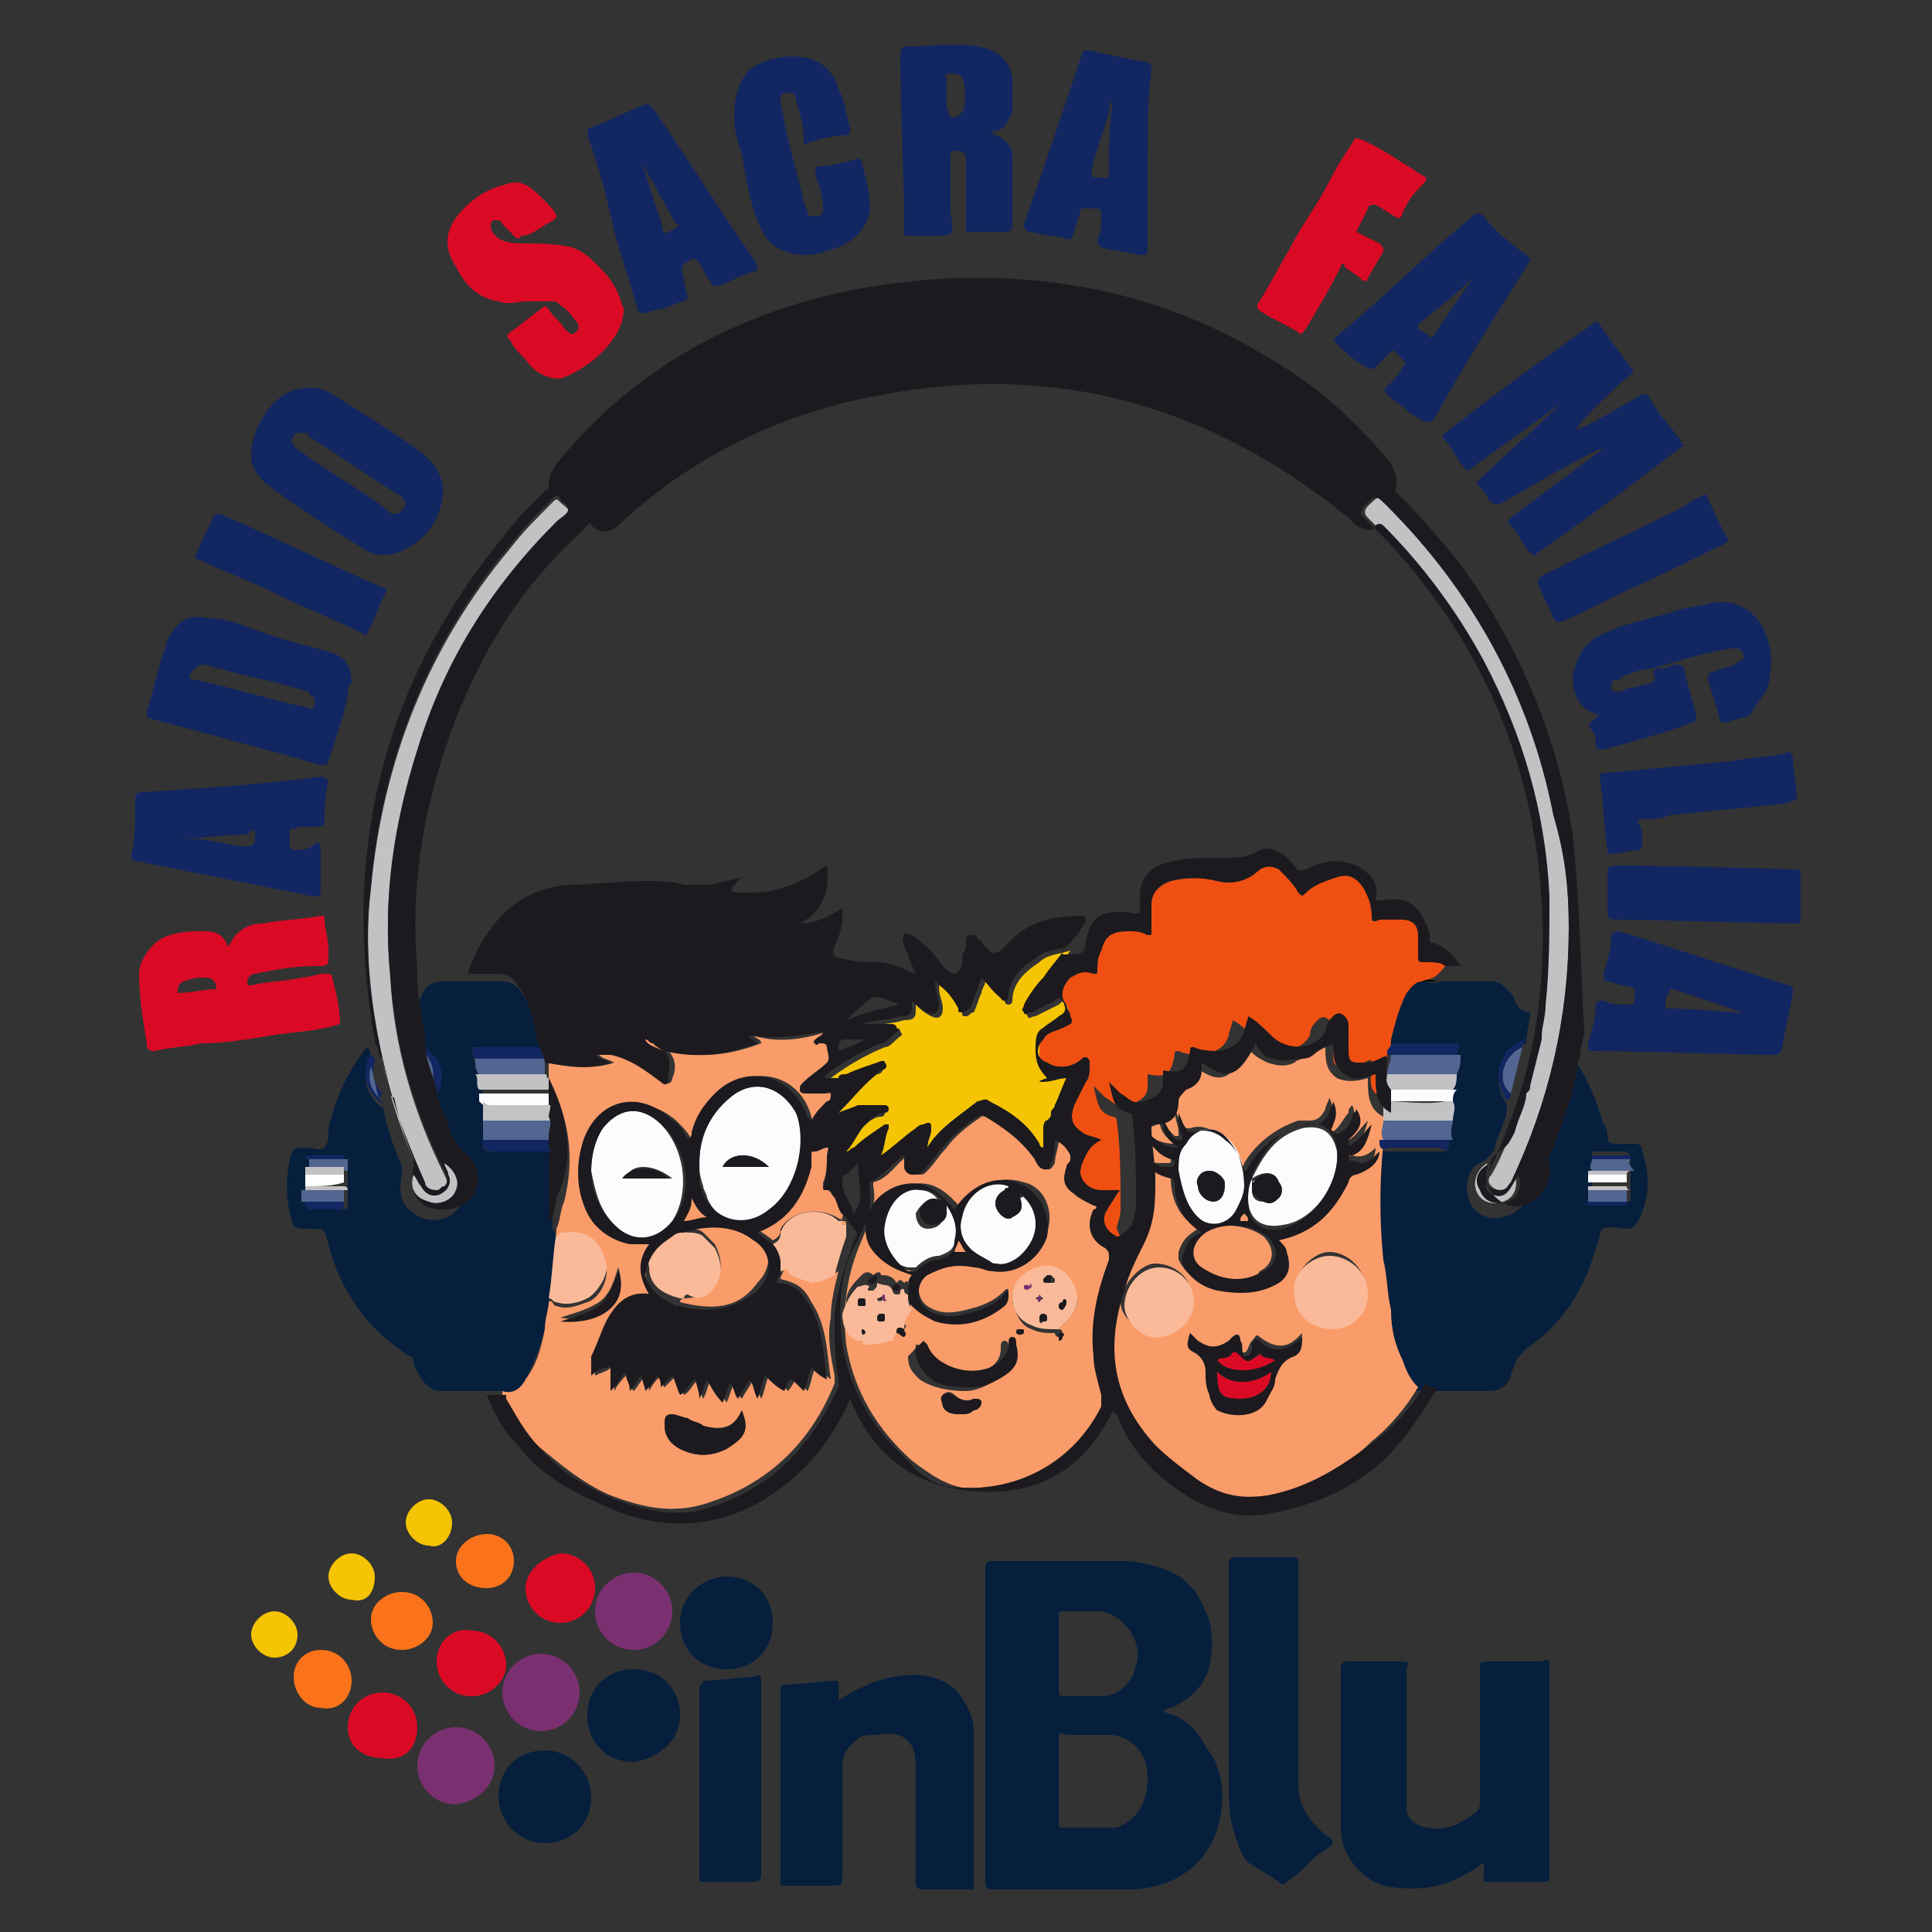 <?xml version="1.0" encoding="utf-8"?>
<!-- Generator: Adobe Illustrator 23.0.0, SVG Export Plug-In . SVG Version: 6.00 Build 0)  -->
<svg version="1.1" id="Ebene_1" xmlns="http://www.w3.org/2000/svg" xmlns:xlink="http://www.w3.org/1999/xlink" x="0px" y="0px"
	 width="50px" height="50px" viewBox="0 0 50 50" style="enable-background:new 0 0 50 50;" xml:space="preserve">
<rect x="0" y="0" width="50" height="50" fill="#333333" stroke="none"/>
<style type="text/css">
	.st0{fill:#122661;}
	.st1{fill:#051F3D;}
	.st2{fill:#7A3070;}
	.st3{fill:#DB0A24;}
	.st4{fill:#FA731A;}
	.st5{fill:#F5C405;}
	.st6{fill:#F04F12;}
	.st7{fill:#FA9C69;}
	.st8{fill:#FCFCFF;}
	.st9{fill:#FFFFFF;}
	.st10{fill:#C2C2C4;}
	.st11{fill:#526691;}
	.st12{fill:#1C1A1F;}
	.st13{fill:#050303;}
	.st14{fill:#FABA99;}
</style>
<g>
	<path class="st0" d="M43.1,26c0-0.1,0-0.2,0.1-0.3c0-0.1,0-0.1,0.1-0.1c0.6,0.2,1.2,0.4,1.8,0.6c0,0,0,0,0,0
		c-0.6,0-1.2-0.1-1.9-0.1C43.1,26.1,43.1,26.1,43.1,26 M41.1,27c0,0.2,0,0.2,0.2,0.2c0.8,0,3.9,0.1,4.6,0.1c0.1,0,0.1,0,0.2-0.1
		c0.1-0.5,0.2-1,0.3-1.5c0-0.1,0-0.2-0.1-0.2c-0.7-0.2-3.7-1.2-4.4-1.4c-0.1,0-0.1,0-0.2,0.1c0,0.3-0.1,0.7-0.2,1
		c0,0.1,0,0.2,0.1,0.2c0.1,0,0.3,0.1,0.4,0.1c0.4,0.1,0.3,0,0.3,0.4c0,0.1-0.1,0.1-0.2,0.1c-0.2,0-0.4,0-0.6-0.1
		c-0.1,0-0.2,0-0.2,0.1C41.3,26.3,41.2,26.7,41.1,27 M6.6,21.6c0,0.3,0,0.3-0.4,0.3c-0.5-0.1-0.9-0.2-1.4-0.2c-0.1,0-0.1,0-0.2,0
		c0,0,0,0,0,0c0.6,0,1.2-0.1,1.8-0.1C6.6,21.4,6.6,21.5,6.6,21.6 M8.3,20.1c-1.5,0.2-3.1,0.3-4.6,0.4c-0.2,0-0.2,0.1-0.2,0.2
		c0,0.5,0,1-0.1,1.4c0,0.1,0,0.2,0.2,0.2c1.5,0.3,3,0.6,4.5,0.9c0.2,0,0.2,0,0.2-0.2c0-0.3,0-0.6,0-1c0-0.1,0-0.2-0.1-0.2
		C8,22,7.8,22,7.6,22c0,0-0.1,0-0.1-0.1c0-0.1,0-0.3,0-0.4c0-0.1,0.2,0,0.2-0.1c0.1,0,0.1,0,0.2,0c0,0,0,0,0,0c0.1,0,0.2,0,0.3,0
		c0.1,0,0.2,0,0.2-0.2c0-0.3,0-0.6,0.1-1C8.5,20.2,8.4,20.1,8.3,20.1 M5.3,17.2c0.1,0,0.2,0.1,0.4,0.1c0.6,0.2,1.3,0.3,1.9,0.5
		c0.1,0,0.3,0.1,0.4,0.1C8,18,8,18,8.1,18c0,0.1,0.1,0.2,0,0.3c0,0.1-0.1,0-0.2,0C7,18.1,6,17.8,5.1,17.6c-0.1,0-0.2,0-0.2-0.1
		C5,17.3,5.1,17.2,5.3,17.2 M4.5,16.3c-0.1,0.1-0.2,0.3-0.2,0.4c-0.2,0.5-0.3,1.1-0.5,1.7c0,0.1,0,0.2,0.1,0.2
		c1.5,0.4,3,0.8,4.4,1.2c0.1,0,0.2,0,0.2-0.1C8.7,19.1,8.9,18.5,9,18c0-0.1,0-0.3,0.1-0.3c0-0.5-0.2-0.7-0.5-0.8
		c-0.6-0.2-1.2-0.3-1.7-0.5C6.3,16.2,5.9,16,5.4,16C5,15.9,4.7,16,4.5,16.3 M9.9,15.2c-1.4-0.6-2.8-1.3-4.2-1.9
		c-0.1,0-0.1,0-0.2,0.1c-0.1,0.3-0.3,0.6-0.4,0.9c-0.1,0.1,0,0.2,0.1,0.2c0.6,0.3,1.2,0.5,1.8,0.8c0.8,0.4,1.6,0.7,2.4,1.1
		c0,0,0.1,0.1,0.1,0c0.2-0.4,0.3-0.7,0.5-1.1C10,15.3,10,15.2,9.9,15.2 M10.4,13.2c-0.1,0.1-0.1,0.1-0.2,0.1c-0.1,0-0.2-0.1-0.3-0.2
		c-0.7-0.5-1.4-0.9-2.1-1.4c-0.1-0.1-0.2-0.1-0.2-0.2c-0.1-0.1-0.1-0.1,0-0.2c0-0.1,0.1-0.1,0.2-0.1c0.1,0,0.2,0,0.2,0.1
		c0.8,0.5,1.5,1,2.3,1.5c0.1,0,0.1,0.1,0.2,0.2C10.5,13,10.5,13.1,10.4,13.2 M11.3,13.4c0.3-0.7,0.2-1.2-0.4-1.7
		c-0.7-0.5-1.5-1-2.3-1.5c-0.3-0.2-0.7-0.2-1-0.1c-0.6,0.2-1.1,1-1.1,1.7c0,0.3,0.2,0.6,0.5,0.8c0.8,0.6,1.6,1.1,2.4,1.6
		c0.3,0.2,0.6,0.2,0.9,0.1C10.8,14.1,11.1,13.8,11.3,13.4 M17.5,5.9c-0.4,0.2-0.3,0.2-0.4-0.2c-0.2-0.5-0.3-1-0.5-1.5l0,0
		c0.3,0.5,0.6,1.1,0.9,1.6C17.6,5.8,17.6,5.8,17.5,5.9 M19.5,6.7c-0.9-1.3-1.7-2.6-2.6-3.9c-0.1-0.1-0.1-0.1-0.2-0.1
		c-0.5,0.2-0.9,0.4-1.4,0.6c-0.1,0-0.1,0.1-0.1,0.2c0.3,0.8,0.5,1.6,0.7,2.5c0.2,0.7,0.4,1.3,0.6,2c0,0,0,0.1,0.1,0.1c0,0,0,0,0.1,0
		C17,8,17.2,8,17.4,7.9c0.2-0.1,0.4-0.1,0.4-0.2c0-0.1-0.1-0.3-0.1-0.5c-0.1-0.3-0.1-0.3,0.2-0.5c0.1,0,0.1,0,0.2,0.1
		c0.1,0.2,0.2,0.4,0.3,0.5c0,0.1,0.1,0.1,0.2,0.1c0.3-0.1,0.6-0.3,1-0.4C19.6,6.9,19.6,6.8,19.5,6.7 M22.5,5.2c0-0.3-0.1-0.6-0.2-1
		c0-0.1-0.1-0.1-0.1-0.1c-0.3,0.1-0.7,0.2-1,0.2c-0.1,0-0.1,0.1-0.1,0.2c0.1,0.3,0.2,0.6,0.2,0.9c0,0.1,0,0.2-0.2,0.2
		c-0.1,0-0.2,0-0.2-0.1c0-0.1-0.1-0.2-0.1-0.3c-0.1-0.5-0.3-1.1-0.4-1.6c-0.1-0.3-0.1-0.6-0.2-0.9c0,0,0-0.1,0-0.1
		c0-0.1,0-0.2,0.2-0.2c0.1,0,0.2,0,0.2,0.2c0.1,0.3,0.2,0.7,0.2,1c0,0.1,0,0.2,0.1,0.1c0.3-0.1,0.7-0.2,1-0.2c0.1,0,0.1-0.1,0.1-0.2
		c-0.1-0.3-0.1-0.6-0.3-1c-0.1-0.4-0.4-0.7-0.8-0.8c-0.5-0.1-1.1,0-1.5,0.3C19.2,2,19,2.4,19,3c0,0.4,0.1,0.7,0.2,1
		c0.1,0.6,0.2,1.2,0.4,1.7c0.2,0.6,0.6,0.9,1.3,0.9c0.2,0,0.5-0.1,0.8-0.2C22.2,6.2,22.6,5.7,22.5,5.2 M24.9,2.9
		C24.8,3,24.7,3.1,24.6,3c-0.1,0,0-0.1-0.1-0.2c0-0.1,0-0.2,0-0.4c0,0,0,0,0,0c0-0.1,0-0.2,0-0.3c0-0.1-0.1-0.2,0.1-0.2
		c0.1,0,0.2,0,0.3,0.1C25,2.2,25,2.8,24.9,2.9 M26.2,5.8c0-0.3,0-0.7,0-1c0-0.3,0-0.5,0-0.8c0-0.2-0.2-0.4-0.4-0.5
		c-0.1,0-0.1-0.1-0.2-0.1c0,0,0.1,0,0.1,0c0.3,0,0.4-0.3,0.5-0.5c0-0.3,0-0.6,0-0.9c-0.1-0.5-0.4-0.7-0.9-0.8c-0.6-0.1-1.2,0-1.8,0
		c-0.1,0-0.2,0-0.2,0.2c0,1.5,0.1,3.1,0.1,4.6c0,0.1,0,0.1,0.1,0.1c0.2,0,0.4,0,0.6,0c0.6,0,0.6,0,0.5-0.6c0-0.5,0-1,0-1.5
		c0,0,0-0.1,0.1-0.1c0.1,0,0.3,0,0.3,0.2c0,0.1,0,0.2,0,0.4c0,0.5,0,1,0,1.5C25,6,25,6,25.1,6c0.3,0,0.6,0,0.9,0
		C26.1,6,26.2,6,26.2,5.8 M28.8,2.6c-0.1,0.6-0.1,1.2-0.1,1.9c0,0.1,0,0.1-0.1,0.1c-0.4,0-0.4,0-0.3-0.4c0.1-0.4,0.3-0.9,0.4-1.3
		C28.7,2.8,28.7,2.7,28.8,2.6 M29.7,4.1c0-0.8,0-1.5,0.1-2.3c0-0.1,0-0.2-0.2-0.2c-0.5-0.1-1-0.2-1.4-0.3c-0.1,0-0.2,0-0.2,0.1
		c-0.5,1.5-1,3-1.5,4.4c0,0.1,0,0.1,0.1,0.2c0.2,0,0.4,0.1,0.6,0.1c0.2,0,0.4,0.1,0.5,0.1c0.1-0.1,0.1-0.3,0.2-0.5
		c0.1-0.4,0-0.3,0.5-0.3c0.1,0,0.1,0.1,0.1,0.2c0,0.2,0,0.4-0.1,0.6c0,0.1,0,0.1,0.1,0.2c0.3,0.1,0.6,0.1,1,0.2c0.2,0,0.2,0,0.2-0.2
		C29.7,5.7,29.7,4.9,29.7,4.1L29.7,4.1z M38.1,7.2c-0.3,0.5-0.7,1-1,1.5c0,0-0.1,0.1-0.1,0c-0.1-0.1-0.2-0.1-0.3-0.2
		c0,0,0-0.1,0-0.1C37.2,8,37.7,7.6,38.1,7.2C38.1,7.2,38.1,7.2,38.1,7.2 M39.5,6.9c0,0,0.1-0.1,0.1-0.2c0,0-0.1-0.1-0.1-0.1
		c-0.4-0.3-0.8-0.6-1.1-1c-0.1-0.1-0.2-0.1-0.3,0c-1.2,1-2.3,2.1-3.5,3.1c-0.1,0.1-0.1,0.1,0,0.2c0.2,0.2,0.4,0.4,0.6,0.5
		c0.3,0.2,0.3,0.2,0.5,0c0,0,0.1-0.1,0.1-0.1c0.3-0.3,0.2-0.3,0.5,0c0.1,0.1,0.1,0.1,0,0.2c-0.1,0.2-0.2,0.3-0.4,0.5
		c-0.1,0.1-0.1,0.1,0,0.2c0.2,0.2,0.4,0.3,0.6,0.5C37,11,37,11,37.2,10.7C37.9,9.4,38.7,8.2,39.5,6.9 M43.5,11.4
		c-0.3-0.4-0.6-0.7-0.8-1.1c-0.1-0.1-0.1-0.1-0.2-0.1c-0.5,0.3-1.7,1-1.7,0.9c0-0.1,0.9-1,1.4-1.4c0.1-0.1,0.1-0.1,0-0.2
		c-0.3-0.4-0.6-0.8-0.8-1.1c-0.1-0.1-0.1-0.1-0.2,0c-1.3,0.9-2.5,1.8-3.8,2.8c-0.1,0.1-0.1,0.1,0,0.2c0.2,0.2,0.3,0.5,0.5,0.7
		c0.1,0.1,0.1,0.1,0.2,0c0.4-0.3,2.4-1.7,2.3-1.7c0,0.1-1.6,1.5-2.1,2c-0.1,0.1-0.1,0.1,0,0.2c0.1,0.1,0.2,0.2,0.2,0.3
		c0.2,0.2,0.2,0.2,0.4,0.1c0.7-0.4,2.4-1.4,2.6-1.4l0,0l0,0c-0.1,0.1-1.9,1.4-2.4,1.8c-0.1,0.1-0.1,0.1,0,0.2
		c0.2,0.2,0.3,0.5,0.5,0.7c0.1,0.1,0.1,0.1,0.2,0c1.3-0.9,2.5-1.8,3.8-2.8C43.5,11.5,43.5,11.5,43.5,11.4 M44.7,13.9
		c-0.2-0.3-0.3-0.6-0.5-1c0,0,0-0.1-0.1-0.1c-0.2,0.1-0.4,0.2-0.5,0.3c-1.2,0.6-2.5,1.2-3.7,1.8c-0.1,0.1-0.1,0.1-0.1,0.2
		c0.1,0.3,0.3,0.6,0.4,0.9c0.1,0.1,0.1,0.1,0.2,0.1c0.7-0.3,1.4-0.7,2.1-1c0.7-0.3,1.4-0.7,2.1-1C44.7,14,44.8,14,44.7,13.9
		 M45.8,17.5c0.1-0.5,0-0.9-0.2-1.3c-0.3-0.5-0.8-0.7-1.3-0.6c-0.3,0.1-0.6,0.1-0.9,0.2c-0.6,0.2-1.3,0.3-1.9,0.6
		c-0.5,0.2-0.7,0.6-0.8,1.1c0,0.5,0.2,0.9,0.7,1c-0.1,0-0.1,0.1-0.1,0.1c-0.2,0.1-0.2,0.2-0.1,0.3c0.1,0.1,0.1,0.3,0.1,0.4
		c0,0.1,0.1,0.1,0.2,0.1c0.7-0.2,1.5-0.4,2.3-0.7c0.1,0,0.1-0.1,0.1-0.2c-0.1-0.4-0.2-0.7-0.3-1.1c0-0.2-0.1-0.2-0.3-0.2
		c-0.1,0.1-0.3,0.1-0.4,0.1c-0.1,0-0.1,0.1-0.1,0.2c0.1,0.1,0,0.1-0.1,0.2c-0.2,0-0.3,0.1-0.5,0.1c-0.1,0-0.2,0.1-0.3,0.1
		c-0.1,0-0.2,0-0.2-0.1c0-0.1,0-0.2,0.1-0.2c0.1,0,0.1,0,0.2-0.1c0.3-0.1,0.5-0.2,0.8-0.2c0.6-0.2,1.3-0.4,1.9-0.5
		c0.1,0,0.3-0.1,0.4,0.1c0.1,0.2-0.1,0.2-0.2,0.3c-0.2,0.1-0.4,0.1-0.6,0.2c-0.1,0-0.1,0.1-0.1,0.2c0.1,0.3,0.2,0.6,0.3,1
		c0,0.1,0.1,0.1,0.2,0.1c0.2-0.1,0.4-0.1,0.6-0.2C45.5,18.1,45.8,17.9,45.8,17.5 M46.5,20.6c0-0.3-0.1-0.7-0.1-1
		c0-0.1-0.1-0.2-0.2-0.1c-0.5,0.1-0.9,0.1-1.4,0.2c-1.1,0.1-2.1,0.2-3.2,0.3c-0.1,0-0.2,0-0.2,0.1c0.1,0.6,0.1,1.3,0.2,1.9
		c0,0.1,0,0.1,0.1,0.1c0.2,0,0.5-0.1,0.7-0.1c0.1,0,0.1-0.1,0.1-0.2c0-0.2,0-0.4-0.1-0.5c0-0.1,0-0.1,0.1-0.1c0.2,0,0.5,0,0.7-0.1
		c1-0.1,2-0.2,3-0.3C46.5,20.7,46.5,20.7,46.5,20.6 M46.6,22.6c0-0.1,0-0.1-0.1-0.1c-0.1,0-3.2-0.1-4.7-0.1c-0.1,0-0.2,0-0.2,0.2
		c0,0.3,0,0.6,0,1c0,0.1,0,0.2,0.2,0.2c0.8,0,3.9,0.1,4.7,0.1c0.1,0,0.1,0,0.1-0.1C46.6,23.3,46.6,23,46.6,22.6"/>
	<path class="st1" d="M18.1,43.7c0,1.6,0,3.3,0,4.9c0,0.1,0,0.1,0.1,0.1c0.4,0,0.8,0,1.3,0c0.2,0,0.2-0.1,0.2-0.2c0-0.8,0-1.6,0-2.5
		c0-0.8,0-1.7,0-2.5c0-0.1,0-0.2-0.2-0.1c-0.4,0-0.9,0.1-1.3,0.1C18.2,43.6,18.1,43.6,18.1,43.7 M9,30.8c0,0.1,0,0.2,0,0.3
		c0,0.1,0,0.2-0.1,0.2c-0.3,0-0.5,0-0.8,0c-0.1,0-0.2,0-0.1-0.1c0-0.1,0-0.2,0-0.3c0,0,0-0.1,0-0.1c0-0.1,0-0.2,0-0.3
		c0,0,0-0.1,0-0.1c0-0.1,0-0.2,0-0.3c0-0.1,0-0.1,0.1-0.1c0.3,0,0.6,0,0.8,0c0.1,0,0.1,0,0.1,0.1c0,0.1,0,0.2,0,0.3
		c0,0.1,0,0.1,0,0.2c0,0.1,0,0.2,0,0.2C9,30.7,9,30.8,9,30.8 M14.3,31.8c0-0.6,0-1.2,0-1.8c0-0.1,0-0.1,0-0.2c-0.5,0-1,0-1.5,0
		c-0.3,0-0.3,0-0.3-0.3c0-0.2,0-0.3,0-0.5c0-0.2,0-0.3,0-0.5c0-0.1,0-0.1,0-0.2c-0.1-0.1,0-0.3-0.1-0.4c0-0.1-0.1-0.3-0.1-0.4
		c-0.1-0.1,0-0.2-0.1-0.3c0-0.1,0-0.1,0.1-0.1c0.5,0,1.1,0,1.6,0c0,0,0.1,0,0.1,0c-0.1-0.5-0.2-1-0.5-1.4c-0.1-0.2-0.3-0.3-0.5-0.3
		c-0.3,0-0.5,0-0.8,0c-0.2,0-0.5,0-0.7,0c-0.3,0-0.5,0.1-0.6,0.4c-0.1,0.2-0.2,0.3-0.4,0.4c0,0.3,0.1,0.5,0.1,0.8
		c0.3,0.1,0.6,0.3,0.7,0.6c0.1,0.4,0,0.7-0.3,0.9c0.1,0.4,0.3,0.7,0.4,1.1c0.1,0.2,0.2,0.3,0.3,0.4c0.4,0.3,0.5,0.7,0.2,1.2
		c-0.2,0.4-0.8,0.5-1.2,0.2c-0.3-0.2-0.4-0.5-0.3-1c0-0.1,0-0.2,0-0.2c-0.2-0.5-0.4-1-0.5-1.6c0,0.1-0.1,0-0.1,0
		c-0.3-0.3-0.4-0.6-0.3-1c0-0.1,0-0.1,0.1-0.2c0-0.1,0-0.2-0.1-0.3c-0.5,0.6-0.8,1.3-1,2.1c0,0.2,0,0.4-0.1,0.5
		c-0.1,0.1-0.3,0-0.5,0c-0.3,0-0.3,0-0.4,0.3c-0.1,0.5-0.1,0.9,0,1.4c0.1,0.4,0.1,0.4,0.5,0.4c0.4,0,0.4,0,0.5,0.4
		c0.3,1.2,1,2.2,2.1,2.9c0.1,0,0.1,0.1,0.1,0.2c0.1,0.2,0.2,0.4,0.3,0.5c0.1,0.1,0.2,0.2,0.4,0.2c0.4,0,0.7,0,1.1,0
		c0.2,0,0.3,0,0.5,0c0.3,0.1,0.5-0.1,0.6-0.3c0.2-0.4,0.4-0.9,0.5-1.3c0-0.2,0.1-0.4,0.1-0.7c0.1-0.6,0.1-1.1,0.2-1.7L14.3,31.8
		C14.3,31.8,14.3,31.8,14.3,31.8 M14.3,31.8C14.3,31.8,14.3,31.8,14.3,31.8C14.3,31.8,14.3,31.8,14.3,31.8L14.3,31.8z M15.3,46.5
		c0-0.6-0.5-1.2-1.2-1.2c-0.7,0-1.2,0.5-1.2,1.2c0,0.6,0.5,1.2,1.2,1.2C14.8,47.7,15.3,47.2,15.3,46.5 M17.6,44.4
		c0-0.7-0.5-1.2-1.2-1.2c-0.7,0-1.2,0.5-1.2,1.2c0,0.7,0.5,1.2,1.2,1.2C17.1,45.5,17.6,45,17.6,44.4 M20,42c0-0.7-0.5-1.2-1.2-1.2
		c-0.6,0-1.2,0.5-1.2,1.2c0,0.7,0.5,1.2,1.2,1.2C19.5,43.2,20,42.7,20,42 M25.2,48.6c0-1.3,0-2.6,0-3.8c0-0.4-0.2-0.7-0.4-1
		c-0.5-0.5-1.1-0.5-1.7-0.4c-0.5,0.1-0.9,0.3-1.4,0.6c0-0.2,0-0.3,0-0.4c0-0.1,0-0.1-0.1-0.1c-0.4,0-0.9,0.1-1.3,0.1
		c-0.1,0-0.1,0-0.1,0.2c0,1.6,0,3.3,0,4.9c0,0.1,0,0.1,0.1,0.1c0.4,0,0.9,0,1.3,0c0.1,0,0.2,0,0.2-0.2c0-1,0-1.9,0-2.9
		c0-0.4,0.2-0.5,0.4-0.7c0.1-0.1,0.3-0.1,0.5-0.1c0.5-0.1,1,0,1,0.8c0,1,0,2,0,3c0,0.1,0,0.2,0.2,0.2c0.4,0,0.9,0,1.3,0
		C25.2,48.8,25.2,48.7,25.2,48.6 M29.7,46c0,0.7-0.3,1.1-0.8,1.3c-0.1,0-0.3,0-0.4,0c-0.3,0-0.6,0-0.9,0c-0.2,0-0.2,0-0.2-0.2
		c0-0.3,0-0.7,0-1c0-0.4,0-0.7,0-1.1c0-0.1,0-0.2,0.2-0.1c0.4,0,0.7,0,1.1,0C29.2,44.9,29.7,45.3,29.7,46 M29.4,43.1
		c-0.1,0.5-0.5,0.8-0.9,0.8c-0.3,0-0.6,0-1,0c-0.1,0-0.1-0.1-0.1-0.1c0-0.3,0-0.6,0-1c0-0.3,0-0.6,0-1c0-0.1,0-0.1,0.1-0.1
		c0.3,0,0.6,0,1,0C29.1,41.8,29.6,42.5,29.4,43.1 M30.1,44.3C30.1,44.2,30.1,44.2,30.1,44.3c0.1-0.1,0.1-0.1,0.2-0.1
		c0.5-0.2,0.9-0.6,1-1.1c0.1-0.5,0.1-1-0.1-1.4c-0.2-0.5-0.5-0.9-1.1-1.1c-0.3-0.1-0.7-0.2-1-0.2c-1.1,0-2.2,0-3.4,0
		c-0.1,0-0.2,0-0.2,0.2c0,2.7,0,5.4,0,8.1c0,0.1,0,0.2,0.2,0.2c1.2,0,2.4,0,3.5,0c1.1,0,2.2-0.6,2.4-2c0.1-0.6,0-1.2-0.4-1.7
		C30.9,44.6,30.5,44.4,30.1,44.3 M34.2,47.4c-0.2-0.2-0.4-0.4-0.5-0.7c-0.1-0.2-0.1-0.4-0.1-0.6c0-1.9,0-3.8,0-5.6
		c0-0.2,0-0.2-0.2-0.2c-0.5,0-0.9,0-1.4,0c-0.1,0-0.2,0-0.2,0.2c0,1.1,0,2.2,0,3.2c0,0.8,0,1.6,0,2.4c0,0.4,0,0.8,0.1,1.2
		c0.1,0.3,0.2,0.7,0.4,0.9c0.3,0.2,0.5,0.3,0.8,0.5c0.1,0.1,0.1,0.1,0.2,0c0.3-0.2,0.5-0.4,0.8-0.7C34.6,47.7,34.6,47.7,34.2,47.4
		 M36.3,43c-0.5,0-1,0-1.4,0c-0.1,0-0.2,0-0.2,0.2c0,1.4,0,2.8,0,4.1c0,0.7,0.5,1.3,1.1,1.5c0.5,0.1,1,0.1,1.4,0
		c0.4-0.1,0.8-0.3,1.2-0.6c0,0.2,0,0.3,0,0.4c0,0.1,0,0.1,0.1,0.1c0.5,0,1,0,1.4,0c0.1,0,0.2,0,0.2-0.1c0-1.8,0-3.6,0-5.5
		c0-0.1,0-0.2-0.2-0.1c-0.5,0-0.9,0-1.4,0c-0.2,0-0.2,0-0.2,0.2c0,1.1,0,2.3,0,3.4c0,0.1,0,0.2-0.1,0.3c-0.4,0.3-0.8,0.5-1.2,0.4
		c-0.3,0-0.6-0.2-0.6-0.5c0-0.1,0-0.3,0-0.4c0-1.1,0-2.1,0-3.2C36.5,43,36.4,43,36.3,43 M42.2,30c0,0.1,0,0.2,0,0.3c0,0,0,0.1,0,0.1
		c0,0.1,0,0.2,0,0.2c0,0,0,0.1,0,0.1c0,0.1,0,0.2,0,0.3c0,0.1,0,0.1-0.1,0.1c-0.3,0-0.6,0-0.8,0c-0.1,0-0.1,0-0.1-0.1
		c0-0.1,0-0.2,0-0.3c0,0,0-0.1,0-0.1c0-0.1,0-0.2,0-0.3c0,0,0-0.1,0-0.1c0-0.1,0-0.2,0-0.3c0-0.1,0-0.1,0.1-0.1c0.3,0,0.5,0,0.8,0
		C42.2,29.9,42.2,29.9,42.2,30 M42.5,29.8c0-0.2-0.1-0.2-0.3-0.2c-0.1,0-0.2,0-0.3,0c-0.2,0-0.3,0-0.3-0.2c0-0.1,0-0.2-0.1-0.3
		c-0.2-0.7-0.5-1.4-1-2c-0.1,0.1-0.1,0.2-0.1,0.3c0.2,0.2,0.2,0.7-0.1,1c-0.1,0.1-0.1,0.2-0.2,0.2C40,29,39.9,29.5,39.7,30
		c0,0.1-0.2,0.2-0.1,0.4c0.2,0.4-0.2,1-0.7,1.1c-0.4,0.1-0.8-0.1-0.9-0.5c-0.1-0.3,0-0.8,0.3-0.9c0.2-0.1,0.4-0.3,0.4-0.5
		c0.1-0.3,0.3-0.6,0.3-1c-0.3-0.5-0.3-0.8,0-1.3c0.1-0.1,0.3-0.3,0.5-0.3c0-0.3,0.1-0.6,0.1-0.8c-0.2,0-0.3-0.1-0.4-0.3
		c0-0.1-0.1-0.2-0.2-0.3c-0.1-0.1-0.2-0.2-0.4-0.2c-0.3,0-0.6,0-0.9,0c-0.1,0-0.3,0-0.4,0l0,0l0,0c-0.2,0.1-0.3,0-0.5,0
		c-0.2,0-0.3,0.2-0.4,0.3c-0.2,0.4-0.3,0.8-0.4,1.2c0,0.1,0,0.2-0.1,0.3c0-0.2,0.2-0.2,0.4-0.2c0.4,0,0.8,0,1.2,0
		c0.3,0,0.3,0,0.2,0.3c0,0.2,0,0.3-0.1,0.5c0,0.1,0,0.3-0.1,0.4c0,0.1,0,0.2,0,0.3c0,0.2-0.1,0.3,0,0.5c0,0.2,0,0.3,0,0.5
		c0,0.3,0,0.3-0.3,0.3c-0.4,0-0.9,0-1.3,0c-0.1,0-0.2,0-0.2-0.1c-0.1,1,0,2,0,3c0,0.4,0.1,0.9,0.2,1.3c0.1,0.4,0.2,0.9,0.3,1.3
		c0.1,0.3,0.2,0.5,0.4,0.7C36.8,36,36.9,36,37,36c0.5,0,1,0,1.5,0c0.3,0,0.5-0.1,0.6-0.4c0-0.1,0.1-0.2,0.1-0.3
		c0.1-0.2,0.2-0.3,0.3-0.4c0.9-0.6,1.5-1.5,1.8-2.6c0.1-0.2,0.1-0.5,0.2-0.5c0.1-0.1,0.4,0,0.6,0c0.2,0,0.2-0.1,0.3-0.2
		C42.7,31,42.7,30.4,42.5,29.8"/>
	<path class="st2" d="M12.8,45.7c0-0.5-0.4-1-1-1c-0.5,0-1,0.4-1,1c0,0.5,0.4,1,1,1C12.4,46.6,12.8,46.2,12.8,45.7 M15,43.8
		c0-0.5-0.4-1-1-1c-0.5,0-1,0.4-1,1c0,0.5,0.4,1,1,1C14.6,44.8,15,44.3,15,43.8 M17.4,41.7c0-0.5-0.4-1-1-1c-0.5,0-1,0.4-1,1
		c0,0.5,0.4,1,1,1C17,42.7,17.4,42.2,17.4,41.7"/>
	<path class="st3" d="M13.6,41.1c0,0.5,0.4,0.9,0.9,0.9c0.5,0,0.9-0.4,0.9-0.9c0-0.5-0.4-0.9-0.9-0.9C14,40.3,13.6,40.7,13.6,41.1
		 M5.6,25.6c-0.3,0-0.7,0.1-1,0.1c0-0.3,0.1-0.3,0.5-0.4c0.1,0,0.1,0,0.2,0C5.5,25.3,5.6,25.4,5.6,25.6 M7,26.8
		c0.6-0.1,1.2-0.1,1.8-0.3c0-0.4-0.1-0.8-0.2-1.2c0-0.1-0.1-0.1-0.2-0.1c-0.2,0-0.4,0.1-0.6,0.1c-0.4,0.1-0.9,0.1-1.3,0.2
		c-0.1,0-0.1,0-0.1-0.1c0-0.1,0.1-0.2,0.2-0.2c0.5-0.1,1-0.2,1.6-0.2c0.3,0,0.3,0,0.3-0.3c0,0,0,0,0-0.1c0-0.3-0.1-0.6-0.1-0.8
		c0-0.1,0-0.1-0.1-0.1c-0.5,0.1-1,0.1-1.5,0.2c-0.3,0-0.5,0.1-0.7,0.3C6,24.3,6,24.4,5.9,24.5c-0.1-0.3-0.3-0.4-0.6-0.4
		c-0.3,0-0.6,0-0.9,0.1c-0.4,0.1-0.8,0.6-0.8,1c0,0.6,0.1,1.2,0.2,1.8c0,0.1,0,0.2,0.2,0.2c0.4-0.1,0.8-0.1,1.2-0.2
		C5.8,27,6.4,26.9,7,26.8 M10.8,44.7c0-0.5-0.4-0.9-0.9-0.9c-0.5,0-0.9,0.4-0.9,0.9c0,0.5,0.4,0.8,0.9,0.8
		C10.5,45.6,10.8,45.2,10.8,44.7 M11.3,43c0,0.5,0.4,0.9,0.9,0.9c0.5,0,0.9-0.4,0.9-0.8c0-0.5-0.4-0.9-0.9-0.9
		C11.7,42.1,11.3,42.5,11.3,43 M16.1,8.3c0-0.1,0.1-0.3,0-0.4c-0.1-0.4-0.3-0.7-0.6-1c-0.2-0.2-0.4-0.4-0.7-0.5
		c-0.4-0.1-0.9-0.1-1.3-0.1c-0.4,0-0.7-0.1-0.8-0.4c0-0.1,0-0.2,0.1-0.2c0.1,0,0.2,0,0.2,0.1c0.1,0.1,0.2,0.2,0.3,0.3
		c0.1,0.1,0.1,0.1,0.2,0C13.7,6.1,13.8,6,14,5.9c0.1-0.1,0.4-0.2,0.4-0.3c0-0.1-0.2-0.3-0.3-0.4c-0.4-0.4-0.6-0.6-1.1-0.4
		c-0.4,0.1-0.7,0.3-1,0.6c-0.4,0.4-0.6,0.9-0.2,1.5c0.2,0.4,0.5,0.8,1.1,0.9c0.3,0.1,0.5,0,0.7,0c0.3,0,0.5,0,0.7,0
		c0.1,0,0.1,0,0.2,0.1c0.2,0.1,0.3,0.3,0.4,0.4c0.1,0.1,0.1,0.2,0,0.3c-0.1,0.1-0.2,0-0.3-0.1c-0.1-0.2-0.3-0.3-0.4-0.5
		c-0.1-0.1-0.1-0.1-0.2,0c-0.3,0.2-0.5,0.4-0.8,0.6c-0.1,0.1-0.1,0.1,0,0.2c0.1,0.2,0.2,0.3,0.4,0.5c0.2,0.3,0.5,0.5,0.9,0.5
		C15.1,9.6,15.9,9,16.1,8.3 M36.9,4.6c-0.1-0.1-0.2-0.1-0.3-0.2c-0.5-0.3-0.9-0.6-1.4-0.8c-0.1,0-0.1-0.1-0.2,0.1
		c-0.2,0.3-0.4,0.6-0.6,1c-0.3,0.6-0.7,1.1-1,1.7c-0.3,0.5-0.5,0.9-0.8,1.4c-0.1,0.1-0.1,0.2,0.1,0.3c0.3,0.2,0.6,0.3,0.9,0.5
		c0.1,0.1,0.1,0,0.2-0.1c0.3-0.5,0.6-1,0.9-1.6c0-0.1,0.1-0.1,0.1,0c0.1,0.1,0.3,0.2,0.4,0.3c0.1,0.1,0.2,0.1,0.2,0
		c0.1-0.2,0.3-0.5,0.4-0.7c0-0.1,0-0.1-0.1-0.2c-0.2-0.1-0.4-0.2-0.6-0.3c0.1-0.2,0.2-0.4,0.3-0.6c0-0.1,0.1-0.1,0.2-0.1
		c0.2,0.1,0.3,0.2,0.5,0.3c0.1,0.1,0.2,0,0.2-0.1c0.1-0.2,0.2-0.4,0.4-0.6C37,4.6,36.9,4.6,36.9,4.6"/>
	<path class="st4" d="M9.1,43.5c0-0.4-0.3-0.8-0.8-0.8c-0.4,0-0.7,0.3-0.7,0.7c0,0.4,0.3,0.8,0.7,0.8C8.8,44.3,9.1,43.9,9.1,43.5
		 M11.2,42c0-0.4-0.3-0.8-0.8-0.8c-0.4,0-0.8,0.3-0.8,0.7c0,0.4,0.3,0.8,0.8,0.8C10.8,42.7,11.2,42.4,11.2,42 M13.3,40.4
		c0-0.4-0.3-0.7-0.7-0.7c-0.4,0-0.8,0.3-0.8,0.7c0,0.4,0.3,0.7,0.8,0.7C13,41.1,13.3,40.8,13.3,40.4"/>
	<path class="st5" d="M7.7,42.3c0-0.3-0.3-0.6-0.6-0.6c-0.3,0-0.6,0.3-0.6,0.6c0,0.3,0.3,0.6,0.6,0.6C7.4,42.9,7.7,42.7,7.7,42.3
		 M9.7,40.8c0-0.3-0.3-0.6-0.6-0.6c-0.3,0-0.6,0.3-0.6,0.6c0,0.3,0.3,0.6,0.6,0.6C9.5,41.5,9.7,41.2,9.7,40.8 M11.7,39.4
		c0-0.3-0.3-0.6-0.6-0.6c-0.3,0-0.6,0.3-0.6,0.6c0,0.3,0.3,0.6,0.6,0.6C11.4,40.1,11.7,39.8,11.7,39.4"/>
	<path class="st6" d="M36.8,25.4c-0.2,0-0.3,0.2-0.4,0.3c-0.2,0.4-0.3,0.8-0.4,1.2c0,0.1,0,0.2-0.1,0.3c0,0,0,0.1,0,0.1
		c0,0.2-0.1,0.3-0.1,0.5c0,0.1-0.1,0.3-0.1,0.4c0,0,0,0.1-0.1,0.1c-0.2-0.2-0.1-0.5-0.1-0.7c0-0.2,0-0.2-0.2-0.1
		c-0.2,0.1-0.3,0.1-0.5,0.1c-0.2,0-0.3,0-0.3-0.3c0-0.2,0-0.4,0-0.6c0-0.1,0-0.2-0.1-0.3c-0.1-0.1-0.2-0.1-0.3,0
		c-0.1,0.1-0.2,0.2-0.2,0.4c-0.3,0.5-1,0.5-1.4,0.1c-0.2-0.2-0.4-0.4-0.6-0.5c0,0.1-0.1,0.3-0.1,0.4c-0.1,0.3-0.3,0.4-0.6,0.5
		c-0.2,0-0.5,0-0.7-0.1c-0.1,0-0.1,0-0.1,0.1c0,0,0,0,0,0c-0.1,0.5-0.2,0.6-0.7,0.5c0,0.1,0,0.2,0,0.3c0,0.3-0.2,0.4-0.5,0.5
		c-0.3,0.1-0.4-0.1-0.6-0.2c-0.1-0.1-0.2-0.2-0.3-0.3c0.1,0.4,0.1,0.7,0.5,0.8c0.1,0,0.1,0.1,0.1,0.1c0.1,0.7,0.1,1.5,0.1,2.3
		c0,0.2-0.1,0.4-0.1,0.5C29,32,29,32,28.9,32c-0.2-0.1-0.4-0.3-0.3-0.6c0.1-0.2,0.2-0.3,0.3-0.5c0.1-0.1,0.1-0.1,0-0.1
		c-0.1,0-0.3,0-0.4,0c-0.2,0-0.4-0.1-0.5-0.3c-0.1-0.2,0-0.4,0.1-0.6c0.1-0.2,0.2-0.3,0.4-0.4c-0.2-0.1-0.4-0.1-0.5-0.2
		c-0.3-0.2-0.3-0.4-0.2-0.7c0.1-0.2,0.2-0.4,0.3-0.6c0.1-0.1,0.1-0.3,0.1-0.5c0-0.1-0.1-0.2-0.2-0.1c-0.2,0.2-0.6,0.3-0.9,0.1
		c-0.3-0.1-0.3-0.4-0.1-0.6c0.1-0.2,0.3-0.2,0.5-0.3c0.2-0.1,0.3-0.1,0.2-0.3c0-0.1-0.1-0.2-0.1-0.3c-0.2-0.2-0.1-0.5,0.1-0.7
		c0.2-0.1,0.3-0.2,0.6-0.1c0.1,0,0.1,0,0.1-0.1c0-0.2,0-0.3,0.1-0.5c0.1-0.4,0.3-0.5,0.7-0.5c0.2,0,0.3,0,0.5,0.1
		c0.1,0,0.1,0,0.1-0.1c0-0.2,0-0.4,0-0.7c0-0.3,0.2-0.5,0.5-0.6c0.4-0.1,0.8-0.1,1.2,0c0.4,0.1,0.8,0,1.1-0.3c0.2-0.1,0.3-0.1,0.5,0
		c0.2,0.2,0.4,0.4,0.5,0.6c0.1,0.1,0.1,0.1,0.2,0c0.2-0.2,0.5-0.3,0.8-0.4c0.3-0.1,0.5,0,0.7,0.3c0.1,0.2,0.2,0.4,0.2,0.7
		c0,0.1,0,0.2,0.2,0.1c0.2,0,0.4,0,0.6,0c0.2,0,0.4,0.1,0.4,0.4c0,0.2,0,0.4,0,0.5c0,0.2,0,0.2,0.2,0.2c0.2,0,0.4,0,0.5,0.1
		c0,0,0,0,0,0s0,0,0,0C37.1,25.4,37,25.3,36.8,25.4"/>
	<path class="st7" d="M18.8,37.5c-0.4,0.2-0.8,0.2-1.2,0c-0.2-0.1-0.4-0.3-0.4-0.6c0-0.2,0-0.3,0.2-0.3c0.1,0,0.3,0.1,0.4,0.1
		c0.1,0.1,0.3,0.1,0.4,0.2c0.4,0.1,0.8,0.1,1-0.4C19.3,37,19.2,37.2,18.8,37.5 M14.5,34.1c0.3-0.1,0.7-0.2,1-0.4
		c0.3-0.2,0.4-0.6,0.5-0.9C16.3,33.7,15.6,34.3,14.5,34.1 M21,33.7c0.4,0.6,0.4,1.3,0.5,2c-0.1-0.1-0.3-0.2-0.4-0.3
		c-0.1,0.2-0.1,0.4-0.2,0.6c-0.1-0.1-0.2-0.2-0.3-0.3c0,0,0,0-0.2,0.3c0,0,0,0,0,0c-0.1-0.1-0.3-0.3-0.5-0.4
		c-0.1,0.2-0.1,0.4-0.2,0.6c-0.1-0.2-0.1-0.3-0.2-0.5c-0.1,0.2-0.2,0.3-0.3,0.5c-0.1-0.1-0.1-0.2-0.2-0.4c-0.1,0.2-0.1,0.3-0.2,0.5
		c-0.1-0.2-0.2-0.4-0.4-0.6c-0.1,0.2-0.1,0.3-0.2,0.5c-0.1-0.2-0.1-0.3-0.1-0.5c-0.2,0.1-0.2,0.3-0.4,0.4c-0.1-0.2-0.1-0.3-0.2-0.5
		c-0.1,0.1-0.2,0.2-0.3,0.3c-0.1-0.1-0.1-0.2-0.1-0.3c-0.1,0.1-0.2,0.2-0.3,0.4c0-0.2-0.1-0.3-0.1-0.4c-0.1,0.1-0.2,0.3-0.3,0.4
		c-0.1-0.1-0.1-0.3-0.1-0.4c0-0.1-0.1-0.1-0.1,0c-0.1,0.1-0.2,0.2-0.3,0.4c0-0.2,0-0.3,0-0.5c0-0.1,0-0.1-0.1-0.1
		c-0.1,0.1-0.2,0.1-0.4,0.2c0-0.2-0.1-0.3,0-0.5c0.1-0.4,0.3-0.7,0.5-1.1c0.2-0.4,0.5-0.6,1-0.5c-0.3-0.4-0.2-0.9,0-1.3
		c-0.2,0-0.3,0-0.5,0c-0.5-0.1-0.8-0.4-1.1-0.8c-0.3-0.6-0.4-1.2-0.1-1.9c0.4-1,1.5-1.2,2.3-0.5c0.2,0.2,0.3,0.3,0.4,0.5
		c0.1,0,0.1-0.1,0.1-0.2c0.1-0.4,0.3-0.7,0.6-1c0.9-0.8,2.1-0.5,2.4,0.6c0,0,0,0.1,0.1,0.1c0.1-0.2,0.3-0.3,0.4-0.5
		c0.1-0.1,0.1-0.1,0.1-0.2c0-0.1-0.1,0-0.2,0c-0.1,0-0.3,0-0.4,0c-0.1,0-0.2,0-0.2-0.1c0-0.1,0-0.2,0.1-0.2c0.2-0.2,0.4-0.4,0.6-0.5
		c0.2-0.1,0-0.3,0-0.4c0-0.1-0.1-0.1-0.2-0.1c0,0-0.1,0-0.1,0c0,0,0-0.1,0-0.1c0-0.1,0.1-0.1,0.2-0.2c-0.6,0.2-1.3,0.3-1.9,0.1
		c0.1,0.1,0.2,0.1,0.2,0.2c-0.8,0.3-1.5,0.4-2.4,0.2c0.2,0.2,0.2,0.5,0.1,0.7c0,0.1-0.1,0.2-0.2,0.1c-0.4-0.3-0.8-0.6-1.3-0.7
		c-0.1,0-0.2-0.1-0.4,0c0.1,0.1,0.2,0.1,0.4,0.2c-0.6,0.2-1.2,0.1-1.7,0c0,0.1,0,0.2,0,0.3c0,0,0,0.1,0,0.1c0.5,1,0.7,2,0.4,3.2
		c-0.1,0.2-0.1,0.5-0.2,0.7l0,0c0,0,0,0.1,0,0.1c0,0,0,0.1,0,0.1c0,0,0.1,0.2,0.1,0c0,0,0.1,0,0.1,0c0.7,0,1,0.3,1.1,0.9
		c0,0.3-0.2,0.7-0.5,0.8c-0.3,0.1-0.5,0.2-0.8,0.1c-0.1,0-0.1-0.2-0.2-0.1c0,0.2-0.1,0.4-0.1,0.7c-0.1,0.5-0.2,0.9-0.5,1.3
		c-0.1,0.2-0.3,0.4-0.6,0.3c0,0,0,0.1,0,0.1c0.3,0.5,0.5,0.9,0.9,1.3c0.6,0.5,1.2,1,1.9,1.3c0.8,0.3,1.6,0.5,2.5,0.2
		c1.6-0.5,2.7-1.6,3.3-3.1c0-0.1,0-0.1,0-0.2c-0.1-0.5-0.2-1-0.1-1.5c0-0.4,0.1-0.8,0.2-1.2c-0.2,0.1-0.3,0.2-0.6,0.2
		c-0.2,0-0.5,0-0.6-0.3c-0.1-0.1-0.1,0-0.2,0c0,0.1-0.1,0.2-0.1,0.3C20.6,33.2,20.8,33.3,21,33.7 M27.6,34.2
		c-0.1,0.1-0.1,0.1-0.2,0.2c0.1,0,0.1,0.1,0.1,0.1c0,0,0,0.1-0.1,0.1c-0.1,0-0.1-0.1-0.1-0.1c-0.2,0-0.4,0-0.6-0.1
		c-0.3-0.1-0.4-0.4-0.5-0.7c0-0.4,0.1-0.6,0.4-0.7c0.4-0.3,0.9,0,1.1,0.2C28,33.5,27.9,33.9,27.6,34.2 M27.1,31.9
		c-0.1,0.6-0.8,1-1.4,0.9c-0.2,0-0.3-0.1-0.5-0.1c-0.4-0.1-0.8,0-1.2,0.2c-0.3,0.2-0.3,0.7,0,0.9c0.3,0.2,0.6,0.2,1,0.1
		c0.4-0.1,0.7-0.2,1-0.5c0.1-0.1,0.1,0,0.1,0c0,0.1,0,0.2-0.1,0.3c-0.6,0.4-1.2,0.6-1.8,0.4c-0.2-0.1-0.4-0.2-0.6-0.4
		c-0.1,0.2-0.2,0.3-0.2,0.5c0,0.1,0.1,0.1,0,0.2c-0.1,0.1-0.1,0-0.2,0c0,0-0.1,0-0.1,0c-0.2,0.1-0.5,0.1-0.7,0.1
		c-0.2,0.1-0.2,0-0.1-0.1c-0.2-0.1-0.4-0.4-0.4-0.7c0-0.3,0.2-0.5,0.4-0.7c0.1-0.1,0.2-0.1,0.3,0c0.1-0.1,0.2-0.1,0.2,0
		c0.1,0,0.3,0,0.4,0.2c0.1-0.1,0.1-0.1,0.2,0c0,0,0.1-0.1,0.1,0c0,0.1,0,0.1,0.1,0.1c0-0.1,0.1-0.2,0.1-0.4c-0.3,0-0.6-0.2-0.8-0.4
		c-0.2-0.2-0.3-0.5-0.3-0.7c0-0.5,0.3-1,0.8-1.1c0.6-0.2,1,0,1.5,0.6c0.4-0.7,1-0.9,1.6-0.7C27,30.7,27.3,31.3,27.1,31.9 M23.7,34.8
		c0.1,0,0.1,0,0.1,0.1c0.2,0.3,0.4,0.5,0.7,0.6c0.3,0.1,0.6,0.1,0.9,0c0.3-0.1,0.5-0.3,0.5-0.6c0-0.1,0-0.2,0.1-0.2
		c0.1,0,0.1,0.1,0.1,0.2c0.1,0.3-0.1,0.6-0.3,0.8c-0.3,0.2-0.6,0.3-0.8,0.3c-0.5,0-0.9-0.1-1.2-0.3c-0.2-0.2-0.3-0.3-0.3-0.6
		C23.7,34.9,23.7,34.9,23.7,34.8 M24.4,36.1c0.1-0.1,0.2-0.1,0.3,0c0.2,0.2,0.3,0.2,0.5,0.1c0.1,0,0.2,0,0.2,0.1
		c0,0.1-0.1,0.1-0.2,0.2c-0.1,0-0.2,0.1-0.3,0.1c-0.2,0-0.4,0-0.5-0.2C24.4,36.3,24.3,36.2,24.4,36.1 M26.3,34.5
		c0-0.1,0-0.1,0.1-0.1c0.1,0,0.1,0,0.1,0.1C26.5,34.5,26.5,34.5,26.3,34.5C26.4,34.6,26.3,34.5,26.3,34.5 M28.8,32.6
		c0-0.1,0.1-0.2-0.1-0.3c-0.4-0.2-0.5-0.7-0.3-1c0-0.1,0-0.1,0-0.1c-0.2-0.1-0.3-0.1-0.5-0.3c-0.3-0.2-0.3-0.4-0.2-0.7
		c0-0.1,0.1-0.2,0.1-0.2c0,0,0.1-0.1,0-0.1c-0.1-0.2-0.2-0.3-0.4-0.4c0,0.2-0.1,0.4-0.1,0.6c-0.1,0.2-0.2,0.2-0.3,0.1
		c-0.1-0.1-0.2-0.2-0.2-0.3c-0.3-0.5-0.7-0.8-1.2-1c-0.1,0-0.1-0.1-0.2,0c-0.3,0.2-0.7,0.5-0.9,0.8c-0.2,0.2-0.3,0.4-0.5,0.6
		c-0.1,0.1-0.1,0.1-0.3,0.1c-0.1,0-0.2-0.1-0.2-0.2c0-0.1,0-0.2,0-0.3c0,0,0,0,0,0c-0.3,0.2-0.5,0.6-0.9,0.7c0,0,0,0.1,0,0.1
		c0.1,0.5-0.1,0.9-0.3,1.4c-0.4,0.9-0.5,1.8-0.4,2.7c0.2,1.2,0.8,2.2,1.7,3c0.4,0.3,0.8,0.6,1.3,0.7c1.6,0.1,3-0.7,3.7-2.1
		c0-0.1,0-0.2,0-0.3c-0.1-0.3-0.1-0.6-0.2-1C28.3,34.3,28.4,33.4,28.8,32.6 M35.6,29.7c0,0.3-0.2,0.6-0.6,0.6
		c-0.1,0-0.2,0.1-0.2,0.2c-0.3,0.8-0.9,1.3-1.8,1.5c0.1,0.1,0.2,0.2,0.2,0.3c0.1,0.3,0.1,0.6-0.2,0.8c-0.5,0.4-1,0.4-1.6,0.2
		c-0.4-0.1-0.7-0.3-0.9-0.7c0-0.1,0-0.1,0-0.2c0.1-0.3,0.2-0.4,0.5-0.6c-0.5-0.3-0.7-0.8-0.7-1.3c0-0.1,0-0.1-0.1-0.1
		c-0.3-0.1-0.4-0.2-0.6-0.5c0.1,0.1,0.2,0.2,0.4,0.2c0.1,0,0.1,0,0.2,0c0.1,0,0.1,0,0.1-0.1c0-0.1-0.1-0.1-0.1-0.1
		c-0.3-0.1-0.5-0.3-0.6-0.7c0.2,0.3,0.5,0.4,0.8,0.4c-0.3-0.2-0.4-0.4-0.4-0.7c0.1,0.1,0.1,0.2,0.2,0.3c0.1,0.1,0.1,0.1,0.2,0.2
		c0,0,0.1,0,0.1,0c0,0,0-0.1,0-0.1c0-0.2-0.1-0.3-0.1-0.6c0.1,0.2,0.1,0.3,0.2,0.4c0,0.1,0.1,0.1,0.2,0.1c0.3-0.1,0.5,0,0.8,0.2
		c0.3,0.2,0.4,0.5,0.5,0.8c0.1,0,0.1-0.1,0.1-0.1c0.3-0.5,0.8-0.9,1.4-1.1c0.1,0,0.2,0,0.3,0c0.2,0,0.3-0.1,0.4-0.3
		c0-0.1,0.1-0.2,0.1-0.3c0.1,0.2,0.1,0.4,0,0.6c0,0-0.1,0.1,0,0.2c0.1,0.1,0.1,0.1,0.2,0c0.1-0.1,0.2-0.3,0.3-0.4
		c0-0.1,0-0.1,0.1-0.2c0.1,0.3,0.1,0.5-0.1,0.7c0,0-0.1,0.1-0.1,0.1c-0.1,0,0,0.1,0,0.1c0,0.1,0.1,0,0.1,0c0.2-0.1,0.3-0.3,0.5-0.5
		c-0.1,0.4-0.2,0.6-0.5,0.8c-0.1,0-0.1,0.1-0.1,0.1c0,0.1,0.1,0,0.2,0C35.3,30,35.5,29.8,35.6,29.7 M29.9,32.7c0.5,0,1,0.4,0.9,0.9
		c0,0.6-0.4,0.9-0.9,0.9c-0.4,0-0.9-0.4-0.9-0.8C29,33.3,29.5,32.7,29.9,32.7 M30.8,34.5c0.1,0.1,0.1,0.1,0.2,0.2
		c0.3,0.2,0.5,0.2,0.8,0c0,0,0.1-0.1,0.1-0.1c0.1-0.1,0.2-0.1,0.2,0.1c0,0.1,0,0.3,0.1,0.3c0.1,0,0.1-0.2,0.2-0.3
		c0.1-0.1,0.1-0.2,0.2-0.1c0.4,0.3,0.7,0.3,1,0c0,0,0.1-0.1,0.1-0.1c0,0.2-0.1,0.4-0.2,0.5c-0.2,0.1-0.4,0.3-0.5,0.6
		c0,0.2-0.1,0.4-0.2,0.5c-0.3,0.5-1,0.5-1.3,0.3c-0.1-0.1-0.2-0.2-0.2-0.4c-0.1-0.2-0.1-0.4-0.1-0.6c0-0.2-0.1-0.4-0.3-0.5
		C30.8,34.9,30.7,34.8,30.8,34.5 M34.5,34.3c-0.6,0-1-0.4-1-0.9c0-0.5,0.5-1,0.9-1c0.5,0,1,0.5,0.9,1C35.3,33.9,34.9,34.3,34.5,34.3
		 M36.7,35.9c-0.2-0.2-0.3-0.4-0.4-0.7c-0.2-0.4-0.3-0.8-0.3-1.3c-0.1-0.4-0.1-0.9-0.2-1.3c-0.1-1-0.1-2,0-3c0,0,0-0.1,0-0.1
		c0-0.2,0-0.3,0-0.5c0,0,0,0,0-0.1c-0.4-0.2-0.4-0.6-0.4-1c-0.3,0.1-0.6,0.1-0.8,0c-0.3-0.2-0.3-0.5-0.3-0.8
		c-0.2,0.1-0.3,0.2-0.4,0.2c-0.1,0.1-0.3,0.1-0.4,0.2c-0.2,0.1-0.4,0.1-0.7,0c-0.2-0.1-0.4-0.2-0.5-0.4c-0.5,1-0.8,0.9-1.4,0.5
		c0,0.1,0,0.1,0,0.2c-0.1,0.2-0.2,0.4-0.4,0.5c-0.2,0-0.2,0.1-0.2,0.3c-0.1,0.4-0.3,0.5-0.6,0.6c-0.1,0-0.1,0.1-0.1,0.1
		c0,0.4,0.1,0.9,0.1,1.3c0,0.6,0,1.2-0.3,1.7c-0.2,0.4-0.3,0.8-0.5,1.2c-0.5,1.5-0.2,2.8,0.8,4c0.3,0.4,0.7,0.7,1.1,0.9
		c0.6,0.3,1.1,0.5,1.8,0.4c1.1-0.2,2.1-0.7,2.9-1.5C36,36.9,36.4,36.4,36.7,35.9"/>
	<path class="st5" d="M22.7,30c0.1-0.2,0.1-0.5,0.2-0.7c0,0,0-0.1,0-0.1c0,0-0.1,0-0.1,0c-0.3,0.2-0.6,0.4-0.8,0.6
		c-0.1,0-0.1,0.1-0.2,0.1c0.2-0.2,0.3-0.5,0.5-0.7c0.1-0.1,0.3-0.3,0.5-0.3c0,0,0.1,0,0.1-0.1c0-0.1-0.1-0.1-0.1-0.1
		c-0.2,0-0.5,0-0.7,0c-0.2,0.1-0.3,0.1-0.5,0.2c0.4-0.4,0.7-0.8,1.1-1.1c0.1,0,0.2-0.1,0.1-0.2c0-0.1-0.2,0-0.2,0
		c-0.3,0.1-0.6,0.2-0.8,0.3c-0.1,0-0.2,0-0.2,0.1c-0.1,0-0.1,0-0.2,0c0-0.1,0-0.1,0.1-0.1c0.4-0.3,0.9-0.6,1.4-0.8
		c0.1,0,0.2-0.1,0.3-0.2c0.1-0.1,0.2-0.1,0.1-0.2c0-0.1-0.1-0.1-0.2-0.1c-0.2,0-0.4,0-0.6,0c0,0-0.1,0-0.1,0c0.3-0.1,0.7-0.1,1-0.2
		c0.3,0,0.3-0.1,0.3-0.3c0,0,0,0,0-0.1c0.1,0.1,0.2,0.2,0.4,0.3c0.2,0.1,0.3,0,0.3-0.2c0-0.2-0.1-0.3-0.1-0.6
		c0.3,0.2,0.5,0.5,0.6,0.7c0,0.1,0,0.1,0.1,0.1c0.1,0,0.1-0.1,0.2-0.1c0.1-0.2,0.1-0.3,0.2-0.5c0-0.1,0.1-0.2,0.1-0.3
		c0.2,0.2,0.3,0.4,0.5,0.5c0,0,0,0.1,0.1,0.1c0,0,0.1,0,0.1-0.1c0-0.5,0.4-0.8,0.7-1c0.2-0.2,0.5-0.2,0.8-0.3
		c-0.2,0.3-0.4,0.5-0.6,0.8c-0.2,0.2-0.4,0.5-0.5,0.7c0,0.1-0.1,0.1,0,0.2c0,0.1,0.1,0,0.2,0c0.2-0.1,0.4-0.2,0.6-0.3
		c0.1-0.1,0.1-0.1,0.2,0c0.1,0.2,0.1,0.3-0.1,0.4c-0.1,0.1-0.3,0.2-0.4,0.3c-0.2,0.1-0.2,0.3-0.2,0.6c0,0.3,0.1,0.5,0.3,0.7
		C26.8,28,26.9,28,27,28c0.2,0,0.4-0.1,0.6-0.1c-0.1,0.2-0.2,0.5-0.3,0.7c0,0.1-0.1,0.1-0.1,0.2c0,0.1,0,0.1-0.1,0.2
		C27,29,27,29.2,27,29.3c0,0.1,0,0.3,0,0.4c-0.1,0-0.1-0.1-0.1-0.1c-0.3-0.5-0.7-0.8-1.3-1.1c-0.1-0.1-0.2,0-0.3,0
		c-0.5,0.4-1,0.7-1.3,1.2c0,0,0,0,0,0c0-0.2,0.1-0.3,0.1-0.5c0-0.1,0-0.2-0.2-0.1c-0.1,0-0.2,0.1-0.2,0.1
		C23.4,29.6,23.1,29.8,22.7,30C22.8,30,22.7,30,22.7,30"/>
	<path class="st8" d="M19.9,30.2c-0.4-0.4-1-0.4-1.2,0H19.9z M18.1,30.1c0-0.6,0.2-1.2,0.8-1.7c0.6-0.5,1.3-0.3,1.7,0.4
		c0.4,0.8,0.1,2-0.6,2.6c-0.6,0.5-1.4,0.3-1.7-0.4c0-0.1-0.1-0.2-0.1-0.3C18.1,30.4,18.1,30.3,18.1,30.1"/>
	<path class="st8" d="M17.4,30.5c-0.5-0.4-1.1-0.4-1.2,0H17.4z M15.3,30.3c0-0.4,0.1-0.8,0.3-1.1c0.4-0.5,0.9-0.6,1.4-0.2
		c0.7,0.6,0.9,1.8,0.4,2.6c-0.4,0.5-1,0.6-1.5,0.1C15.5,31.3,15.4,30.8,15.3,30.3"/>
	<path class="st7" d="M17.6,33.7c0-0.1,0.1-0.1,0.1-0.1c0.3,0,0.6-0.1,0.8-0.4c0.2-0.3,0.2-0.6,0-1c-0.1-0.1-0.2-0.2-0.3-0.3
		c-0.1-0.1-0.3-0.1-0.4-0.1c0,0-0.1,0-0.1-0.1c0.6-0.2,1.3-0.2,1.8,0.2c0.5,0.3,0.5,0.9,0.1,1.3C19.1,33.9,18.4,33.9,17.6,33.7"/>
	<path class="st7" d="M21.8,31.6C21.8,31.5,21.7,31.5,21.8,31.6c-0.5-0.4-1.3-0.3-1.6,0.2c0,0.1,0,0.2-0.2,0.3
		c-0.1-0.1-0.3-0.2-0.4-0.3c0.8-0.3,1.2-0.9,1.4-1.7c0-0.1,0-0.2,0-0.3c0-0.1,0-0.1,0.1-0.1c0.1,0,0.2-0.1,0.3-0.1
		c0.1,0,0,0.2,0,0.3c0,0.2,0,0.5-0.1,0.7c0,0.1,0,0.1,0.1,0.1c0.1,0,0.1,0.1,0.2,0.2c0.1,0.2,0.1,0.4,0.3,0.5
		C21.8,31.4,21.8,31.5,21.8,31.6"/>
	<path class="st8" d="M37.6,28.5c0,0-0.1,0-0.2,0c-0.5,0-1.1,0-1.6,0c0-0.1,0-0.1,0-0.2c0,0,0-0.1,0.1-0.1c0,0,0,0,0.1,0
		c0.6,0,1.1,0,1.7,0C37.6,28.3,37.6,28.4,37.6,28.5"/>
	<path class="st7" d="M17.7,31.6c0-0.2,0.2-0.4,0.2-0.6c0.1,0.2,0.2,0.4,0.4,0.5C18.1,31.6,17.9,31.6,17.7,31.6L17.7,31.6z"/>
	<path class="st7" d="M16.7,26.9c0.1,0,0.1,0.1,0.2,0.1c0.1,0.1,0.1,0.1,0.3,0.2C16.9,27.1,16.7,27,16.7,26.9"/>
	<path class="st7" d="M21.9,31.7c-0.1,0-0.1,0-0.1-0.1C21.9,31.6,21.9,31.6,21.9,31.7"/>
	<path class="st9" d="M27.5,25.1C27.4,25.1,27.4,25.1,27.5,25.1C27.4,25.1,27.4,25.1,27.5,25.1C27.4,25.1,27.4,25.1,27.5,25.1"/>
	<path class="st7" d="M17.7,31.6C17.7,31.6,17.7,31.6,17.7,31.6C17.7,31.6,17.7,31.6,17.7,31.6C17.7,31.6,17.7,31.6,17.7,31.6
		C17.7,31.6,17.7,31.6,17.7,31.6"/>
	<path class="st7" d="M20,32.1C20,32.1,20.1,32.1,20,32.1C20.1,32.1,20,32.1,20,32.1"/>
	<path class="st7" d="M20.3,32.6C20.3,32.6,20.3,32.6,20.3,32.6C20.3,32.6,20.3,32.7,20.3,32.6C20.3,32.6,20.3,32.6,20.3,32.6"/>
	<path class="st8" d="M21.9,26.4C21.9,26.4,21.9,26.4,21.9,26.4C21.8,26.4,21.8,26.4,21.9,26.4C21.8,26.4,21.8,26.4,21.9,26.4
		C21.9,26.4,21.9,26.4,21.9,26.4"/>
	<path class="st10" d="M11.3,30.9c-0.2,0-0.3-0.1-0.3-0.2c-0.4-0.9-0.8-1.9-1-2.8c-0.4-1.6-0.6-3.3-0.4-4.9c0.3-3.3,1.5-6.3,3.6-8.8
		c0.3-0.4,0.7-0.8,1.1-1.2c0.1-0.1,0.1-0.1,0.2,0c0.1,0.1,0.3,0.2,0.2,0.3c0,0.1-0.2,0.2-0.3,0.3c-1.7,1.7-2.9,3.6-3.6,5.9
		c-0.6,1.9-0.9,3.8-0.7,5.8c0.1,1.8,0.6,3.5,1.4,5.1c0.1,0.2,0.1,0.3,0,0.4C11.4,30.8,11.3,30.9,11.3,30.9"/>
	<path class="st10" d="M10.7,30.4c0.1,0.1,0.1,0.2,0.2,0.3c0.1,0.2,0.3,0.3,0.5,0.2c0.2-0.1,0.3-0.3,0.2-0.5c0-0.1-0.1-0.2-0.1-0.3
		c0.3,0.2,0.4,0.5,0.3,0.7c-0.1,0.3-0.5,0.4-0.7,0.3C10.7,31,10.6,30.7,10.7,30.4"/>
	<path class="st11" d="M39.4,27.1c-0.1,0.4-0.2,0.8-0.3,1.2C38.7,28,38.9,27.3,39.4,27.1"/>
	<path class="st0" d="M39.4,27.1c-0.5,0.2-0.7,0.9-0.3,1.2c0,0.1,0,0.1-0.1,0.2c-0.3-0.5-0.3-0.8,0-1.3c0.1-0.1,0.3-0.3,0.5-0.3
		C39.4,27,39.4,27,39.4,27.1"/>
	<path class="st0" d="M11,28.3c0.4-0.3,0.2-1.1-0.3-1.2c0,0,0-0.1,0-0.1c0.3,0.1,0.6,0.3,0.7,0.6c0.1,0.4,0,0.7-0.3,0.9
		C11,28.4,11,28.4,11,28.3"/>
	<path class="st0" d="M9.9,28.5c0,0.1-0.1,0-0.1,0c-0.3-0.3-0.4-0.6-0.3-1c0-0.1,0-0.1,0.1-0.2c0.1,0.1,0.1,0.1,0.1,0.2
		c-0.1,0.3,0,0.6,0.2,0.8C9.8,28.4,9.8,28.5,9.9,28.5"/>
	<path class="st11" d="M40.4,27.6c0.1,0.3,0.1,0.6-0.2,0.9C40.3,28.1,40.4,27.9,40.4,27.6"/>
	<path class="st10" d="M14.2,27.9c0,0.1,0,0.2,0,0.3c-0.6,0-1.2,0-1.8,0c-0.1-0.1,0-0.3-0.1-0.4c0.5,0,1,0,1.6,0c0.1,0,0.1,0,0.2,0
		C14.2,27.8,14.1,27.9,14.2,27.9"/>
	<path class="st8" d="M12.4,28.3c0.6,0,1.2,0,1.8,0c0,0.1,0,0.2,0,0.3c-0.5,0-1.1,0-1.6,0c-0.1,0-0.1,0-0.2-0.1
		C12.4,28.4,12.4,28.3,12.4,28.3"/>
	<path class="st9" d="M7.9,30.7c0-0.1,0-0.2,0-0.3c0.3,0,0.7,0,1,0c0,0.1,0,0.2,0,0.2C8.6,30.7,8.3,30.7,7.9,30.7"/>
	<path class="st10" d="M9,30.8c-0.4,0-0.7,0-1.1,0c0,0,0-0.1,0-0.1c0.3,0,0.7,0,1,0C9,30.7,9,30.8,9,30.8"/>
	<path class="st0" d="M7.9,31.1c0.3,0,0.7,0,1,0c0,0.1,0,0.2-0.1,0.2c-0.3,0-0.5,0-0.8,0C7.9,31.2,7.8,31.2,7.9,31.1"/>
	<path class="st12" d="M14.3,31.8C14.3,31.8,14.3,31.8,14.3,31.8C14.3,31.8,14.3,31.8,14.3,31.8"/>
	<path class="st10" d="M35.9,27.8c0.6,0,1.2,0,1.8,0c0,0.1,0,0.3-0.1,0.4c-0.6,0-1.1,0-1.7,0c0,0,0,0-0.1,0
		C35.8,28.1,35.9,28,35.9,27.8"/>
	<path class="st0" d="M8.9,30c0-0.1,0-0.1-0.1-0.1c-0.3,0-0.6,0-0.8,0c-0.1,0-0.1,0-0.1,0.1C8.2,30,8.6,30,8.9,30 M12.3,27.4
		c0.6,0,1.2,0,1.8,0c0-0.1,0-0.2-0.1-0.3c0,0-0.1,0-0.1,0c-0.5,0-1.1,0-1.6,0c0,0-0.1,0-0.1,0.1C12.3,27.2,12.2,27.3,12.3,27.4
		 M12.8,29.8c0.5,0,1,0,1.5,0c0-0.1,0-0.2,0-0.3c-0.6,0-1.2,0-1.8,0C12.5,29.7,12.5,29.8,12.8,29.8 M37.5,29.5c-0.6,0-1.2,0-1.8,0
		c0,0,0,0.1,0,0.1c0,0.1,0.1,0.2,0.2,0.1c0.4,0,0.9,0,1.3,0C37.5,29.8,37.5,29.8,37.5,29.5 M37.7,27.3c0.1-0.3,0.1-0.3-0.2-0.3
		c-0.4,0-0.8,0-1.2,0c-0.2,0-0.3,0-0.4,0.2c0,0,0,0.1,0,0.1C36.6,27.3,37.2,27.3,37.7,27.3 M40.5,27.4c0,0.1,0,0.1,0,0.2
		c0.1,0.3,0.1,0.6-0.2,0.9c0,0,0,0.1,0,0.1c0.1,0,0.2-0.1,0.2-0.2C40.7,28.1,40.7,27.6,40.5,27.4"/>
	<path class="st11" d="M9,30.3c0-0.1,0-0.2,0-0.3c-0.3,0-0.7,0-1,0c0,0.1,0,0.2,0,0.3C8.3,30.3,8.6,30.3,9,30.3 M8.9,31.1
		c0-0.1,0-0.2,0-0.3c-0.4,0-0.7,0-1.1,0c0,0.1,0,0.2,0,0.3C8.3,31.1,8.6,31.1,8.9,31.1 M9.8,28.4c-0.1-0.3-0.1-0.5-0.2-0.8
		C9.5,27.9,9.6,28.2,9.8,28.4 M11,28.3c0.4-0.3,0.2-1.1-0.3-1.2C10.7,27.5,10.8,27.9,11,28.3 M14.1,27.8c0-0.1,0-0.2,0-0.3
		c0,0,0-0.1,0-0.1c-0.6,0-1.2,0-1.8,0c0,0.2,0,0.3,0.1,0.4c0.5,0,1,0,1.6,0C14,27.8,14.1,27.8,14.1,27.8 M14.3,29
		c-0.6,0-1.2,0-1.8,0c0,0.2,0,0.3,0,0.5c0.6,0,1.2,0,1.8,0C14.3,29.3,14.3,29.1,14.3,29 M37.6,29c-0.6,0-1.2,0-1.8,0
		c0,0.2-0.1,0.3,0,0.5c0.6,0,1.2,0,1.8,0C37.5,29.3,37.6,29.1,37.6,29 M37.7,27.8c0.1-0.2,0.1-0.3,0.1-0.5c-0.6,0-1.2,0-1.8,0
		c0,0.2-0.1,0.3-0.1,0.5C36.5,27.8,37.1,27.8,37.7,27.8 M41.1,30.8c0,0.1,0,0.2,0,0.3c0.3,0,0.7,0,1,0c0-0.1,0-0.2,0-0.3
		C41.8,30.8,41.4,30.8,41.1,30.8 M42.2,30c-0.3,0-0.7,0-1,0c0,0.1-0.1,0.2,0,0.3c0.4,0,0.7,0,1.1,0C42.2,30.2,42.1,30.1,42.2,30"/>
	<path class="st9" d="M42.1,30.4c0,0.1,0,0.2,0,0.2c-0.3,0-0.7,0-1,0c0-0.1,0-0.2,0-0.3C41.4,30.4,41.8,30.4,42.1,30.4"/>
	<path class="st10" d="M38.2,30.8c0.1,0.3,0.4,0.4,0.7,0.3c0.3-0.1,0.4-0.4,0.3-0.7c-0.1,0.3-0.2,0.6-0.7,0.5
		c-0.2-0.1-0.2-0.3,0-0.8C38.3,30.2,38.1,30.5,38.2,30.8 M35.8,28.5c0,0.1,0,0.3,0,0.4c0,0,0,0,0,0.1c0.6,0,1.2,0,1.8,0
		c0-0.2,0.1-0.3,0-0.5c0,0-0.1,0-0.2,0C36.9,28.6,36.4,28.5,35.8,28.5 M7.9,30.4c0.3,0,0.7,0,1,0c0-0.1,0-0.1,0-0.2
		c-0.3,0-0.7,0-1,0C7.9,30.3,7.9,30.4,7.9,30.4 M14.3,29c0-0.1,0-0.3,0-0.4c-0.5,0-1.1,0-1.6,0c-0.1,0-0.1,0-0.2-0.1
		c0,0.2,0,0.3,0,0.5C13.1,29,13.7,29,14.3,29 M39.1,30.6c1-2.1,1.5-4.3,1.5-6.6c0-1-0.1-1.9-0.3-2.9c-0.6-3.1-2-5.8-4.3-8
		c-0.3-0.3-0.3-0.3-0.6,0c-0.1,0.1-0.1,0.2,0,0.3c0.2,0.2,0.4,0.4,0.6,0.6c2.4,2.7,3.8,5.8,4,9.4c0.1,1.8-0.2,3.6-0.7,5.3
		c-0.2,0.6-0.4,1.2-0.7,1.7c-0.1,0.1-0.1,0.2,0,0.3c0.1,0.1,0.2,0.1,0.3,0.1C39,30.8,39,30.7,39.1,30.6 M42.1,30.7c-0.3,0-0.7,0-1,0
		c0,0,0,0.1,0,0.1c0.4,0,0.7,0,1.1,0C42.1,30.8,42.1,30.7,42.1,30.7 M42.2,30.3c-0.4,0-0.7,0-1.1,0c0,0,0,0.1,0,0.1c0.3,0,0.7,0,1,0
		C42.1,30.4,42.1,30.3,42.2,30.3"/>
	<path class="st0" d="M41.1,31.1c0.3,0,0.7,0,1,0c0,0.1,0,0.1-0.1,0.1c-0.3,0-0.6,0-0.8,0C41.1,31.2,41.1,31.2,41.1,31.1"/>
	<path class="st0" d="M42.2,30c-0.3,0-0.7,0-1,0c0-0.1,0-0.1,0.1-0.1c0.3,0,0.5,0,0.8,0C42.2,29.9,42.2,29.9,42.2,30"/>
	<path class="st13" d="M36.8,25.4c0.2-0.1,0.3,0,0.5,0C37.2,25.4,37,25.4,36.8,25.4"/>
	<polyline class="st10" points="41.5,11.6 41.5,11.6 41.5,11.6 41.5,11.6 	"/>
	<path class="st12" d="M19.2,36.5c0.2,0.5,0.1,0.7-0.4,1c-0.4,0.2-0.8,0.2-1.2,0c-0.2-0.1-0.4-0.3-0.4-0.6c0-0.2,0-0.3,0.2-0.3
		c0.1,0,0.3,0.1,0.4,0.1c0.1,0.1,0.3,0.1,0.4,0.2C18.6,37,18.9,37.1,19.2,36.5"/>
	<path class="st12" d="M16,32.9c0.3,0.8-0.4,1.4-1.5,1.3c0.3-0.1,0.7-0.2,1-0.4C15.8,33.5,15.9,33.2,16,32.9"/>
	<path class="st14" d="M15.7,32.8c-0.1-0.6-0.4-1-1.1-0.9c0,0-0.1,0-0.1,0c-0.1,0.2-0.1,0-0.1,0c-0.1,0.6-0.1,1.1-0.2,1.7
		c0.1,0,0.1,0.1,0.2,0.1c0.3,0.1,0.6,0,0.8-0.1C15.4,33.5,15.7,33.1,15.7,32.8 M18.5,33.3c0.2-0.3,0.2-0.6,0-1
		c-0.1-0.1-0.2-0.2-0.3-0.3c-0.1-0.1-0.3-0.1-0.4-0.1c0,0-0.1,0-0.1-0.1c-0.1,0-0.2,0.1-0.3,0.1c-0.4,0.2-0.7,0.5-0.6,0.9
		c0,0.5,0.4,0.7,0.8,0.8c0,0,0,0,0.1,0c0-0.1,0.1-0.1,0.1-0.1C18.1,33.7,18.4,33.5,18.5,33.3 M21.8,31.6
		C21.8,31.6,21.8,31.6,21.8,31.6C21.8,31.6,21.8,31.6,21.8,31.6C21.8,31.6,21.8,31.6,21.8,31.6 M21.9,32c0-0.1,0-0.2,0-0.3
		c-0.1,0-0.1,0-0.1-0.1c0,0-0.1,0-0.1,0c-0.4-0.4-1.3-0.3-1.5,0.3c0,0.1,0,0.2-0.2,0.3c0,0,0,0,0,0c0,0,0,0,0,0
		c0.1,0.2,0.2,0.3,0.2,0.5c0,0,0,0,0,0c0,0,0,0,0,0c0,0.1,0,0.1,0,0.2c0.1,0,0.1-0.1,0.2,0c0.1,0.2,0.4,0.2,0.6,0.3
		c0.2,0,0.4-0.1,0.6-0.2C21.7,32.6,21.8,32.3,21.9,32 M22.9,33.6C23,33.7,22.9,33.7,22.9,33.6c-0.1,0.1-0.2,0.1-0.2,0
		C22.8,33.6,22.8,33.5,22.9,33.6C22.9,33.5,22.9,33.6,22.9,33.6 M22.8,34c0.1,0,0.1,0,0.1,0.1c0,0.1-0.1,0.1-0.1,0.1
		c-0.1,0-0.1,0-0.1-0.1C22.7,34.1,22.7,34,22.8,34 M22.4,33.7c0,0.1,0,0.1-0.1,0.1c-0.1,0-0.1,0-0.1-0.1c0-0.1,0-0.1,0.1-0.1
		C22.4,33.6,22.4,33.6,22.4,33.7 M23.4,34.4c0-0.2,0.1-0.4,0.2-0.5c0,0,0,0,0,0c0,0,0,0,0,0c-0.1-0.1-0.1-0.3-0.1-0.4
		c0,0-0.1,0-0.1-0.1c0-0.1-0.1,0-0.1,0c0,0.1,0,0.1-0.1,0.1c-0.1,0-0.1-0.1-0.1-0.1c-0.1-0.2-0.2-0.1-0.4-0.2c0,0.1,0,0.1-0.1,0.2
		c-0.1,0-0.1,0-0.1,0c-0.1,0,0-0.1,0-0.1c-0.1-0.1-0.2,0-0.3,0c-0.2,0.2-0.3,0.4-0.4,0.7c0,0.3,0.1,0.6,0.4,0.7c0.1,0,0.2,0,0.1,0.1
		c0.2,0,0.5,0,0.7-0.1c0,0,0.1,0,0.1,0C23.2,34.4,23.3,34.3,23.4,34.4 M27.6,33.7c0,0.1-0.1,0.2-0.1,0.2c-0.1,0-0.1-0.1-0.1-0.1
		c0-0.1,0.1-0.1,0.1-0.1C27.5,33.6,27.6,33.6,27.6,33.7 M27.3,33.1c0,0.1,0,0.1-0.1,0.1c-0.1,0-0.1,0-0.1-0.1c0-0.1,0-0.1,0.1-0.1
		C27.2,33,27.3,33.1,27.3,33.1 M27,33.6C27,33.7,27,33.7,27,33.6c-0.1,0.1-0.2,0-0.2,0C26.8,33.6,26.9,33.5,27,33.6
		C27,33.6,27,33.6,27,33.6 M26.9,34.1c0-0.1,0.1-0.1,0.1-0.1c0.1,0,0.1,0.1,0.1,0.1c0,0.1,0,0.1-0.1,0.1
		C26.9,34.3,26.9,34.2,26.9,34.1 M26.7,33.3C26.7,33.3,26.6,33.4,26.7,33.3c-0.1,0.1-0.2,0.1-0.2,0C26.5,33.3,26.5,33.2,26.7,33.3
		C26.6,33.2,26.7,33.2,26.7,33.3 M27.6,34.2c0.3-0.3,0.4-0.7,0.1-1.1c-0.2-0.3-0.6-0.5-1.1-0.2c-0.3,0.2-0.4,0.4-0.4,0.7
		c0,0.3,0.2,0.6,0.5,0.7c0.2,0.1,0.4,0.1,0.6,0.1c0,0,0.1,0,0.1,0C27.5,34.3,27.5,34.3,27.6,34.2 M30.9,33.7c0-0.5-0.4-0.9-0.9-0.9
		c-0.5,0-0.9,0.5-0.9,1c0,0.4,0.5,0.9,0.9,0.8C30.4,34.6,30.9,34.2,30.9,33.7 M34.4,32.5c-0.4,0-1,0.4-0.9,1c0,0.5,0.4,0.9,1,0.9
		c0.5,0,0.9-0.4,0.9-0.9C35.4,32.9,34.9,32.5,34.4,32.5"/>
	<path class="st12" d="M23.2,34.5c0-0.1,0-0.2,0.2-0.1c0,0.1,0.1,0.1,0,0.2C23.3,34.6,23.3,34.5,23.2,34.5"/>
	<path class="st12" d="M27.4,34.5C27.4,34.4,27.4,34.4,27.4,34.5c0.1,0,0.2,0,0.1,0.1c0,0,0,0.1-0.1,0.1
		C27.4,34.6,27.4,34.5,27.4,34.5"/>
	<path class="st8" d="M32.4,30.5c0.3-0.6,0.6-1.1,1.3-1.3c0.5-0.1,0.8,0.1,0.9,0.6c0.1,0.8-0.6,1.8-1.4,1.9
		c-0.5,0.1-0.9-0.1-0.9-0.7C32.3,30.9,32.3,30.7,32.4,30.5C32.4,30.6,32.4,30.6,32.4,30.5c0,0.2,0,0.2,0,0.3c0,0.2,0.1,0.3,0.3,0.3
		c0.2,0,0.3,0,0.4-0.1c0.1-0.1,0.1-0.3,0-0.4C33,30.3,32.7,30.3,32.4,30.5C32.5,30.5,32.5,30.5,32.4,30.5"/>
	<path class="st8" d="M31.3,30.3c-0.2,0-0.3,0.1-0.3,0.3c0,0.2,0.2,0.4,0.4,0.4c0.2,0,0.3-0.2,0.3-0.4
		C31.7,30.5,31.5,30.3,31.3,30.3 M30.5,30.3c0-0.3,0-0.5,0.2-0.7c0.2-0.4,0.7-0.5,1-0.2c0.4,0.3,0.5,0.8,0.5,1.3
		c0,0.2-0.1,0.4-0.2,0.6c-0.2,0.4-0.7,0.5-1,0.2C30.7,31.2,30.6,30.8,30.5,30.3"/>
	<path class="st7" d="M32,33.2c-0.3,0-0.6-0.1-0.9-0.3c-0.3-0.3-0.3-0.7,0-1c0.5-0.3,1.2-0.2,1.6,0.1c0.3,0.3,0.3,0.7-0.1,0.9
		C32.5,33.1,32.3,33.2,32,33.2"/>
	<path class="st7" d="M32.3,31.6c-0.1,0-0.2,0-0.2,0c0-0.1,0-0.1,0.1-0.2C32.3,31.5,32.3,31.5,32.3,31.6"/>
	<path class="st8" d="M32.4,30.6C32.4,30.5,32.4,30.5,32.4,30.6C32.5,30.5,32.5,30.5,32.4,30.6C32.5,30.5,32.5,30.6,32.4,30.6
		C32.4,30.6,32.4,30.6,32.4,30.6"/>
	<path class="st3" d="M31.5,35.5c0.4,0.4,1,0.3,1.4,0c0,0.4-0.3,0.7-0.8,0.7C31.6,36.2,31.5,36.1,31.5,35.5"/>
	<path class="st3" d="M31.5,35.2c0.1-0.1,0.3,0,0.4-0.2c0,0,0,0,0.1,0c0.4,0.2,0.4,0.2,0.7,0c0.1,0.2,0.2,0.1,0.4,0.2
		C32.6,35.5,31.8,35.6,31.5,35.2"/>
	<path class="st8" d="M26.5,30.9c0.4,0.3,0.5,0.8,0.3,1.2c-0.2,0.4-0.6,0.7-1,0.6c-0.2,0-0.5-0.1-0.7-0.4c-0.2-0.2-0.3-0.5-0.2-0.8
		c0.1-0.6,0.7-1,1.2-0.8c0,0,0,0,0,0c0,0.1-0.1,0-0.1,0.1c-0.2,0.1-0.3,0.3-0.2,0.5c0.1,0.2,0.3,0.3,0.4,0.2
		c0.2-0.1,0.3-0.2,0.2-0.5C26.5,31,26.5,30.9,26.5,30.9C26.5,30.9,26.5,30.9,26.5,30.9"/>
	<path class="st8" d="M24.5,31.1c0.2,0.3,0.3,0.6,0.2,1c0,0.2-0.1,0.3-0.4,0.4c-0.2,0-0.4,0.1-0.6,0.3c-0.1,0-0.1,0-0.2,0
		c-0.5-0.1-0.8-0.6-0.7-1.1c0.1-0.6,0.5-1,1-0.9c0.2,0,0.4,0.1,0.5,0.3c0,0,0,0,0,0c0,0-0.1,0-0.1,0c-0.2-0.1-0.4,0.1-0.5,0.3
		c0,0.2,0.1,0.4,0.3,0.4c0.2,0,0.4-0.1,0.4-0.3C24.5,31.3,24.5,31.2,24.5,31.1C24.5,31.2,24.5,31.1,24.5,31.1"/>
	<path class="st7" d="M24.7,32.4c0-0.1,0.1-0.2,0.1-0.3c0.1,0.1,0.1,0.2,0.2,0.3H24.7z"/>
	<path class="st8" d="M24.5,31.1C24.5,31.1,24.5,31.1,24.5,31.1C24.5,31.1,24.5,31.2,24.5,31.1C24.5,31.1,24.5,31.1,24.5,31.1
		C24.5,31.1,24.5,31.1,24.5,31.1"/>
	<path class="st8" d="M24.4,31C24.5,31.1,24.5,31.1,24.4,31C24.5,31.1,24.5,31.1,24.4,31C24.4,31.1,24.4,31.1,24.4,31
		C24.4,31.1,24.4,31,24.4,31"/>
	<path class="st8" d="M24.4,31C24.4,31,24.4,31,24.4,31C24.4,31,24.4,31.1,24.4,31C24.4,31.1,24.4,31,24.4,31
		C24.4,31,24.4,31,24.4,31"/>
	<path class="st7" d="M23.6,33.8C23.6,33.8,23.6,33.8,23.6,33.8C23.6,33.8,23.6,33.8,23.6,33.8"/>
	<path class="st8" d="M26.5,30.9C26.5,30.9,26.5,30.9,26.5,30.9C26.5,30.9,26.5,30.9,26.5,30.9C26.5,30.9,26.5,30.9,26.5,30.9
		C26.5,30.9,26.5,30.9,26.5,30.9"/>
	<path class="st8" d="M26.5,30.9C26.5,30.9,26.5,30.8,26.5,30.9C26.5,30.8,26.5,30.8,26.5,30.9C26.5,30.8,26.5,30.8,26.5,30.9
		C26.5,30.9,26.5,30.9,26.5,30.9"/>
	<path class="st12" d="M27,34c0.1,0,0.1,0.1,0.1,0.1c0,0.1-0.1,0.1-0.1,0.1c-0.1,0-0.1,0-0.1-0.1C26.9,34.1,26.9,34,27,34"/>
	<path class="st12" d="M27.6,33.7c0,0.1-0.1,0.2-0.1,0.2c-0.1,0-0.1-0.1-0.1-0.1c0-0.1,0.1-0.1,0.1-0.1
		C27.5,33.6,27.6,33.6,27.6,33.7"/>
	<path class="st12" d="M27.1,33c0.1,0,0.1,0,0.1,0.1c0,0.1,0,0.1-0.1,0.1c-0.1,0-0.1,0-0.1-0.1C27,33.1,27.1,33,27.1,33"/>
	<path class="st2" d="M26.7,33.3C26.7,33.3,26.6,33.4,26.7,33.3c-0.1,0.1-0.2,0.1-0.2,0C26.5,33.3,26.5,33.2,26.7,33.3
		C26.6,33.2,26.7,33.2,26.7,33.3"/>
	<path class="st2" d="M26.9,33.5C27,33.6,27,33.6,26.9,33.5c0.1,0.1,0,0.2,0,0.2C26.9,33.7,26.8,33.7,26.9,33.5
		C26.8,33.6,26.9,33.5,26.9,33.5"/>
	<path class="st2" d="M22.9,33.7C22.8,33.7,22.8,33.7,22.9,33.7c-0.1-0.1-0.1-0.2,0-0.2C22.9,33.5,22.9,33.6,22.9,33.7
		C23,33.7,22.9,33.7,22.9,33.7"/>
	<path class="st12" d="M32.4,30.6C32.5,30.6,32.5,30.5,32.4,30.6c0.3-0.3,0.6-0.3,0.7,0c0.1,0.1,0.1,0.3,0,0.4
		c-0.1,0.1-0.2,0.2-0.4,0.1c-0.2-0.1-0.3-0.2-0.3-0.3C32.4,30.7,32.4,30.6,32.4,30.6"/>
	<path class="st12" d="M31.3,30.3c0.2,0,0.4,0.2,0.4,0.4c0,0.2-0.1,0.4-0.3,0.4c-0.2,0-0.4-0.2-0.4-0.4
		C30.9,30.5,31.1,30.3,31.3,30.3"/>
	<path class="st12" d="M14.2,27.9c0,0.1,0,0.2,0,0.3c0,0.1,0,0.2,0,0.3c0.1,0.1,0,0.3,0,0.4c0.1,0.2,0,0.3,0,0.5c0,0.1,0,0.2,0,0.3
		c0.1,0.1,0,0.1,0,0.2c0,0.6,0,1.2,0,1.8c0.1-0.2,0.2-0.5,0.2-0.7C14.9,30,14.7,28.9,14.2,27.9 M21.8,31.6
		C21.8,31.6,21.8,31.6,21.8,31.6C21.8,31.6,21.8,31.6,21.8,31.6L21.8,31.6z M16.1,30.5h1.2C16.9,30.1,16.3,30.2,16.1,30.5
		 M18.7,30.2h1.2C19.5,29.8,18.9,29.8,18.7,30.2 M26.3,34.5C26.3,34.5,26.4,34.6,26.3,34.5c0.1,0.1,0.2,0,0.2,0c0-0.1,0-0.1-0.1-0.1
		C26.4,34.4,26.3,34.4,26.3,34.5 M24.4,36.1c-0.1,0.1,0,0.2,0,0.3c0.1,0.2,0.3,0.2,0.5,0.2c0.1,0,0.2,0,0.3-0.1
		c0.1,0,0.2-0.1,0.2-0.2c0-0.1-0.1-0.1-0.2-0.1c-0.2,0.1-0.4,0-0.5-0.1C24.6,36.1,24.5,36,24.4,36.1 M23.7,35c0,0.2,0.1,0.4,0.3,0.6
		c0.3,0.3,0.7,0.3,1.2,0.3c0.2,0,0.5-0.1,0.8-0.3c0.3-0.2,0.4-0.4,0.3-0.8c0-0.1,0-0.2-0.1-0.2c-0.1,0-0.1,0.1-0.1,0.2
		c0,0.3-0.3,0.5-0.5,0.6c-0.3,0.1-0.6,0.1-0.9,0c-0.3-0.1-0.6-0.3-0.7-0.6c0,0-0.1-0.1-0.1-0.1C23.7,34.9,23.7,34.9,23.7,35
		 M23.8,31.3c0,0.2,0.1,0.4,0.3,0.4c0.2,0,0.4-0.1,0.4-0.3c0-0.1,0-0.1,0-0.2c0,0,0,0,0-0.1c0,0,0,0,0,0c0,0,0,0,0,0
		c0,0-0.1,0-0.1,0C24.1,30.9,23.9,31.1,23.8,31.3 M22.9,31.7c0.1-0.6,0.5-1,1-0.9c0.2,0,0.4,0.1,0.5,0.3c0,0,0,0,0,0c0,0,0,0,0,0
		c0,0,0,0,0.1,0.1c0.2,0.3,0.3,0.6,0.2,1c0,0.2-0.1,0.3-0.4,0.4c-0.2,0-0.4,0.1-0.6,0.3c-0.1,0-0.1,0-0.2,0
		C23.2,32.7,22.8,32.2,22.9,31.7 M24.7,32.4c0-0.1,0.1-0.2,0.1-0.3c0.1,0.1,0.1,0.2,0.2,0.3H24.7z M25.1,32.3
		c-0.2-0.2-0.3-0.5-0.2-0.8c0.1-0.6,0.7-1,1.2-0.8c0,0,0,0,0,0c0,0.1-0.1,0-0.1,0.1c-0.2,0.1-0.3,0.3-0.2,0.5
		c0.1,0.2,0.3,0.3,0.4,0.2c0.2-0.1,0.3-0.2,0.2-0.5c0,0,0-0.1,0-0.1c0,0,0,0,0,0c0,0,0,0,0,0c0,0,0,0,0,0c0,0,0,0,0,0c0,0,0,0,0,0
		c0.4,0.3,0.5,0.8,0.3,1.2c-0.2,0.4-0.6,0.7-1,0.6C25.6,32.6,25.3,32.5,25.1,32.3 M23.6,33c-0.1,0.1-0.1,0.2-0.1,0.4
		c0,0.2,0,0.3,0.1,0.4c0,0,0,0,0,0c0,0,0,0,0,0c0.2,0.2,0.4,0.3,0.6,0.4c0.7,0.2,1.3,0,1.8-0.4c0.1-0.1,0.1-0.2,0.1-0.3
		c0-0.1-0.1-0.1-0.1,0c-0.3,0.3-0.6,0.4-1,0.5c-0.3,0.1-0.7,0.1-1-0.1c-0.3-0.2-0.3-0.7,0-0.9c0.4-0.2,0.7-0.3,1.2-0.2
		c0.2,0,0.3,0.1,0.5,0.1c0.6,0.1,1.2-0.3,1.4-0.9c0.1-0.6-0.2-1.2-0.8-1.4c-0.6-0.2-1.2,0.1-1.6,0.7c-0.5-0.6-0.9-0.8-1.5-0.6
		c-0.5,0.2-0.8,0.6-0.8,1.1c0,0.3,0.1,0.5,0.3,0.7C23,32.8,23.3,32.9,23.6,33 M23.1,33.3c0,0.1,0,0.1,0.1,0.1c0.1,0,0.1-0.1,0.1-0.1
		C23.2,33.2,23.2,33.2,23.1,33.3 M22.7,34.1c0,0.1,0.1,0.1,0.1,0.1c0.1,0,0.1,0,0.1-0.1c0-0.1,0-0.1-0.1-0.1
		C22.7,34,22.7,34.1,22.7,34.1 M22.5,33.1c0,0-0.1,0.1,0,0.1c0,0,0.1,0.1,0.1,0c0.1,0,0.1-0.1,0.1-0.2C22.7,33,22.6,33,22.5,33.1
		 M22.3,34.4c0,0.1,0,0.2,0.1,0.1C22.4,34.5,22.4,34.4,22.3,34.4 M22.2,33.7c0,0.1,0,0.1,0.1,0.1c0.1,0,0.1,0,0.1-0.1
		c0-0.1-0.1-0.1-0.1-0.1C22.2,33.6,22.2,33.7,22.2,33.7 M16.7,26.9c0.1,0,0.1,0.1,0.2,0.1c0.1,0.1,0.1,0.1,0.3,0.2
		C16.9,27.1,16.7,27,16.7,26.9 M21.4,27.8c0.4-0.3,0.9-0.6,1.4-0.8c0.1,0,0.2-0.1,0.3-0.2c0.1-0.1,0.2-0.1,0.1-0.2
		c0-0.1-0.1-0.1-0.2-0.1c-0.2,0-0.4,0-0.6,0c0,0-0.1,0-0.1,0c0.3-0.1,0.7-0.1,1-0.2c0.3,0,0.3-0.1,0.3-0.3c0,0,0,0,0-0.1
		c0.1,0.1,0.2,0.2,0.4,0.3c0.2,0.1,0.3,0,0.3-0.2c0-0.2-0.1-0.3-0.1-0.6c0.3,0.2,0.5,0.5,0.6,0.7c0,0.1,0,0.1,0.1,0.1
		c0.1,0,0.1-0.1,0.2-0.1c0.1-0.2,0.1-0.3,0.2-0.5c0-0.1,0.1-0.2,0.1-0.3c0.2,0.2,0.3,0.4,0.5,0.5c0,0,0,0.1,0.1,0.1
		c0,0,0.1,0,0.1-0.1c0-0.5,0.4-0.8,0.7-1c0.2-0.2,0.5-0.2,0.8-0.3c-0.2,0.3-0.4,0.5-0.6,0.8c-0.2,0.2-0.4,0.5-0.5,0.7
		c0,0.1-0.1,0.1,0,0.2c0,0.1,0.1,0,0.2,0c0.2-0.1,0.4-0.2,0.6-0.3c0.1-0.1,0.1-0.1,0.2,0c0.1,0.2,0.1,0.3-0.1,0.4
		c-0.1,0.1-0.3,0.2-0.4,0.3c-0.2,0.1-0.2,0.3-0.2,0.6c0,0.3,0.1,0.5,0.3,0.7C26.8,28,26.9,28,27,28c0.2,0,0.4-0.1,0.6-0.1
		c-0.1,0.2-0.2,0.5-0.3,0.7c0,0.1-0.1,0.1-0.1,0.2c0,0.1,0,0.1-0.1,0.2C27,29,27,29.2,27,29.3c0,0.1,0,0.3,0,0.4
		c-0.1,0-0.1-0.1-0.1-0.1c-0.3-0.5-0.7-0.8-1.3-1.1c-0.1-0.1-0.2,0-0.3,0c-0.5,0.4-1,0.7-1.3,1.2c0,0,0,0,0,0c0-0.2,0.1-0.3,0.1-0.5
		c0-0.1,0-0.2-0.2-0.1c-0.1,0-0.2,0.1-0.2,0.1c-0.3,0.2-0.6,0.5-0.9,0.7c0,0,0,0,0,0c0.1-0.2,0.1-0.5,0.2-0.7c0,0,0-0.1,0-0.1
		c0,0-0.1,0-0.1,0c-0.3,0.2-0.6,0.4-0.8,0.6c-0.1,0-0.1,0.1-0.2,0.1c0.2-0.2,0.3-0.5,0.5-0.7c0.1-0.1,0.3-0.3,0.5-0.3
		c0,0,0.1,0,0.1-0.1c0-0.1-0.1-0.1-0.1-0.1c-0.2,0-0.5,0-0.7,0c-0.2,0.1-0.3,0.1-0.5,0.2c0.4-0.4,0.7-0.8,1.1-1.1
		c0.1,0,0.2-0.1,0.1-0.2c0-0.1-0.2,0-0.2,0c-0.3,0.1-0.6,0.2-0.8,0.3c-0.1,0-0.2,0-0.2,0.1c-0.1,0-0.1,0-0.2,0
		C21.3,27.9,21.3,27.9,21.4,27.8 M21.9,30.4c0.1-0.1,0.2-0.2,0.3-0.3c0,0.5,0.2,0.9-0.1,1.3c-0.1-0.3-0.3-0.5-0.3-0.8
		C21.8,30.5,21.8,30.4,21.9,30.4 M22.2,32.1c0.2-0.4,0.4-0.9,0.3-1.4c0,0,0-0.1,0-0.1c0.4-0.2,0.6-0.5,0.9-0.7c0,0,0,0,0,0
		c0,0.1,0,0.2,0,0.3c0,0.1,0.1,0.2,0.2,0.2c0.1,0,0.2,0,0.3-0.1c0.2-0.2,0.3-0.4,0.5-0.6c0.2-0.3,0.6-0.6,0.9-0.8
		c0.1-0.1,0.1,0,0.2,0c0.5,0.3,0.9,0.6,1.2,1c0.1,0.1,0.1,0.2,0.2,0.3c0.1,0.1,0.3,0.1,0.3-0.1c0.1-0.2,0.1-0.4,0.1-0.6
		c0.2,0.1,0.3,0.2,0.4,0.4c0,0.1,0,0.1,0,0.1c0,0.1-0.1,0.1-0.1,0.2c-0.1,0.3-0.1,0.5,0.2,0.7c0.1,0.1,0.3,0.2,0.5,0.3
		c0.1,0,0.1,0.1,0,0.1c-0.2,0.4-0.1,0.8,0.3,1c0.1,0.1,0.1,0.1,0.1,0.3c-0.3,0.8-0.5,1.6-0.4,2.5c0,0.3,0.1,0.6,0.2,1
		c0,0.1,0,0.2,0,0.3c-0.7,1.4-2.1,2.2-3.7,2.1c-0.5,0-1-0.3-1.3-0.7c-0.9-0.8-1.5-1.8-1.7-3C21.7,33.9,21.7,32.9,22.2,32.1 M23.3,26
		c-0.5,0.1-0.9,0.2-1.4,0.4c0,0,0,0,0,0c0.2-0.2,0.4-0.4,0.7-0.6c0,0,0.1,0,0.1,0C22.8,25.8,23,25.9,23.3,26 M21.9,26.4
		C21.9,26.4,21.9,26.4,21.9,26.4C21.8,26.4,21.8,26.4,21.9,26.4C21.8,26.4,21.8,26.4,21.9,26.4C21.9,26.4,21.9,26.4,21.9,26.4
		 M21.9,26.9c0.2,0,0.3,0,0.5,0c-0.2,0.1-0.4,0.2-0.7,0.3C21.7,27,21.7,26.9,21.9,26.9 M19.9,31.3c-0.6,0.5-1.4,0.3-1.7-0.4
		c0-0.1-0.1-0.2-0.1-0.3c0-0.1,0-0.3,0-0.5c0-0.6,0.2-1.2,0.8-1.7c0.6-0.5,1.3-0.3,1.7,0.4C20.9,29.6,20.6,30.8,19.9,31.3 M17.9,31
		c0.1,0.2,0.2,0.4,0.4,0.5c-0.2,0-0.4,0.1-0.6,0.1c0,0,0,0,0,0c0,0,0,0,0,0c0,0,0,0,0,0C17.8,31.4,17.9,31.3,17.9,31 M17.4,31.6
		c-0.4,0.5-1,0.6-1.5,0.1c-0.4-0.4-0.6-0.9-0.6-1.4c0-0.4,0.1-0.8,0.3-1.1c0.4-0.5,0.9-0.6,1.4-0.2C17.8,29.6,18,30.9,17.4,31.6
		 M17.4,32c0.1-0.1,0.2-0.1,0.3-0.1c0.6-0.2,1.3-0.2,1.8,0.2c0.5,0.3,0.5,0.9,0.1,1.3c-0.6,0.5-1.3,0.6-2,0.4c0,0,0,0-0.1,0
		c-0.4-0.2-0.7-0.4-0.8-0.8C16.8,32.4,17.1,32.2,17.4,32 M14.1,27.5c0.6,0.1,1.1,0.2,1.7,0c-0.2-0.1-0.3-0.1-0.4-0.2
		c0.2,0,0.3,0,0.4,0c0.5,0.1,0.9,0.4,1.3,0.7c0.1,0.1,0.2,0.1,0.2-0.1c0-0.3,0.1-0.5-0.1-0.7c0.8,0.2,1.6,0.1,2.4-0.2
		c-0.1-0.1-0.2-0.1-0.2-0.2c0.7,0.1,1.3,0,1.9-0.1c0,0.1-0.1,0.1-0.2,0.2c0,0-0.1,0.1,0,0.1c0,0.1,0.1,0,0.1,0c0.1,0,0.2,0,0.2,0.1
		c0,0.1,0.1,0.3,0,0.4c-0.2,0.2-0.4,0.3-0.6,0.5c-0.1,0.1-0.1,0.1-0.1,0.2c0,0.1,0.1,0.1,0.2,0.1c0.1,0,0.3,0,0.4,0
		c0.1,0,0.1-0.1,0.2,0c0,0.1,0,0.2-0.1,0.2c-0.2,0.2-0.3,0.3-0.4,0.5c0,0,0,0-0.1-0.1c-0.4-1.1-1.6-1.4-2.4-0.6
		c-0.3,0.3-0.5,0.6-0.6,1c0,0.1,0,0.1-0.1,0.2c-0.1-0.2-0.2-0.4-0.4-0.5c-0.8-0.8-1.9-0.6-2.3,0.5c-0.2,0.6-0.2,1.3,0.1,1.9
		c0.2,0.4,0.6,0.7,1.1,0.8c0.1,0,0.3,0,0.5,0c-0.3,0.4-0.3,0.8,0,1.3c-0.5-0.1-0.8,0.2-1,0.5c-0.2,0.3-0.3,0.7-0.5,1.1
		c0,0.1,0,0.3,0,0.5c0.1-0.1,0.3-0.2,0.4-0.2c0.1-0.1,0.1,0,0.1,0.1c0,0.2,0,0.3,0,0.5c0.1-0.1,0.2-0.2,0.3-0.4
		c0.1-0.1,0.1-0.1,0.1,0c0,0.1,0.1,0.2,0.1,0.4c0.1-0.1,0.2-0.3,0.3-0.4c0,0.1,0.1,0.3,0.1,0.4c0.1-0.1,0.2-0.2,0.3-0.4
		c0.1,0.1,0.1,0.2,0.1,0.3c0.1-0.1,0.2-0.2,0.3-0.3c0.1,0.2,0.1,0.3,0.2,0.5c0.2-0.1,0.2-0.3,0.4-0.4c0,0.1,0.1,0.3,0.1,0.5
		c0.1-0.2,0.1-0.3,0.2-0.5c0.1,0.2,0.2,0.4,0.4,0.6c0.1-0.2,0.1-0.3,0.2-0.5c0.1,0.1,0.1,0.3,0.2,0.4c0.1-0.2,0.2-0.3,0.3-0.5
		c0.1,0.1,0.1,0.3,0.2,0.5c0.1-0.2,0.1-0.4,0.2-0.6c0.2,0.2,0.3,0.3,0.5,0.4c0,0,0,0,0,0c0.1-0.3,0.1-0.3,0.2-0.3
		c0.1,0.1,0.2,0.2,0.3,0.3c0.1-0.2,0.1-0.4,0.2-0.6c0.1,0.1,0.2,0.2,0.4,0.3c-0.1-0.7-0.1-1.4-0.5-2c-0.2-0.3-0.4-0.5-0.8-0.5
		c0-0.1,0.1-0.2,0.1-0.3c0-0.1,0-0.1,0-0.2c0,0,0,0,0,0c0-0.2-0.1-0.4-0.2-0.5c0,0,0,0,0,0c0,0,0,0,0,0c-0.1-0.1-0.3-0.2-0.4-0.3
		c0.8-0.3,1.2-0.9,1.4-1.7c0-0.1,0-0.2,0-0.3c0-0.1,0-0.1,0.1-0.1c0.1,0,0.2-0.1,0.3-0.1c0.1,0,0,0.2,0,0.3c0,0.2,0,0.5-0.1,0.7
		c0,0.1,0,0.1,0.1,0.1c0.1,0,0.1,0.1,0.2,0.2c0.1,0.2,0.1,0.4,0.3,0.5c0,0.1,0.1,0.1,0.1,0.2c0.1,0,0.1,0.1,0.1,0.1
		c0.1,0.1,0.1,0.2,0,0.3c-0.1,0.3-0.2,0.6-0.3,0.9c-0.1,0.4-0.2,0.8-0.2,1.2c0,0.5,0,1,0.1,1.5c0,0.1,0,0.1,0,0.2
		c-0.7,1.5-1.7,2.6-3.3,3.1c-0.8,0.3-1.7,0.1-2.5-0.2c-0.7-0.3-1.4-0.7-1.9-1.3c-0.4-0.4-0.6-0.8-0.9-1.3c0,0,0-0.1,0-0.1
		c-0.2,0-0.3,0-0.5,0c0.2,0.5,0.4,0.9,0.8,1.3c0.6,0.8,1.4,1.2,2.3,1.6c2,0.9,3.8,0.3,5.1-1c0.5-0.5,0.9-1.1,1.2-1.8
		c0.6,1.5,1.7,2.3,3.3,2.4c1.6,0.1,2.8-0.6,3.5-2.1c0,0,0,0,0,0c0,0,0,0.1,0.1,0.1c0.3,0.8,0.8,1.4,1.5,1.9c0.7,0.5,1.4,0.8,2.3,0.7
		c1.2-0.2,2.2-0.6,3.1-1.4c0.6-0.6,1-1.2,1.4-1.9c-0.1,0-0.2,0-0.3-0.1c-0.3,0.5-0.7,1-1.2,1.4c-0.9,0.7-1.8,1.3-2.9,1.5
		c-0.7,0.1-1.2,0-1.8-0.4c-0.4-0.3-0.8-0.6-1.1-0.9c-1.1-1.2-1.3-2.5-0.8-4c0.1-0.4,0.3-0.8,0.5-1.2c0.3-0.6,0.3-1.1,0.3-1.7
		c0-0.4-0.1-0.9-0.1-1.3c0-0.1,0-0.1,0.1-0.1c0.4,0,0.6-0.2,0.6-0.6c0-0.1,0.1-0.2,0.2-0.3c0.3-0.1,0.4-0.3,0.4-0.5
		c0-0.1,0-0.1,0-0.2c0.6,0.4,0.9,0.5,1.4-0.5c0.1,0.2,0.2,0.4,0.5,0.4c0.2,0.1,0.4,0,0.7,0c0.2,0,0.3-0.1,0.4-0.2
		c0.1-0.1,0.3-0.1,0.4-0.2c0,0.3,0,0.6,0.3,0.8c0.2,0.2,0.5,0.1,0.8,0c0,0.4,0,0.8,0.4,1c0-0.1,0-0.3,0-0.4c0-0.1,0-0.1,0-0.2
		c-0.2-0.2-0.1-0.5-0.1-0.7c0-0.2,0-0.2-0.2-0.1c-0.2,0.1-0.3,0.1-0.5,0.1c-0.2,0-0.3,0-0.3-0.3c0-0.2,0-0.4,0-0.6
		c0-0.1,0-0.2-0.1-0.3c-0.1-0.1-0.2-0.1-0.3,0c-0.1,0.1-0.2,0.2-0.2,0.4c-0.3,0.5-1,0.5-1.4,0.1c-0.2-0.2-0.4-0.4-0.6-0.5
		c0,0.1-0.1,0.3-0.1,0.4c-0.1,0.3-0.3,0.4-0.6,0.5c-0.2,0-0.5,0-0.7-0.1c-0.1,0-0.1,0-0.1,0.1c0,0,0,0,0,0c-0.1,0.5-0.2,0.6-0.7,0.5
		c0,0.1,0,0.2,0,0.3c0,0.3-0.2,0.4-0.5,0.5c-0.3,0.1-0.4-0.1-0.6-0.2c-0.1-0.1-0.2-0.2-0.3-0.3c0.1,0.4,0.1,0.7,0.5,0.8
		c0.1,0,0.1,0.1,0.1,0.1c0.1,0.7,0.1,1.5,0.1,2.3c0,0.2-0.1,0.4-0.1,0.5C29,32,29,32,28.9,32c-0.2-0.1-0.4-0.3-0.3-0.6
		c0.1-0.2,0.2-0.3,0.3-0.5c0.1-0.1,0.1-0.1,0-0.1c-0.1,0-0.3,0-0.4,0c-0.2,0-0.4-0.1-0.5-0.3c-0.1-0.2,0-0.4,0.1-0.6
		c0.1-0.2,0.2-0.3,0.4-0.4c-0.2-0.1-0.4-0.1-0.5-0.2c-0.3-0.2-0.3-0.4-0.2-0.7c0.1-0.2,0.2-0.4,0.3-0.6c0.1-0.1,0.1-0.3,0.1-0.5
		c0-0.1-0.1-0.2-0.2-0.1c-0.2,0.2-0.6,0.3-0.9,0.1c-0.3-0.1-0.3-0.4-0.1-0.6c0.1-0.2,0.3-0.2,0.5-0.3c0.2-0.1,0.3-0.1,0.2-0.3
		c0-0.1-0.1-0.2-0.1-0.3c-0.2-0.2-0.1-0.5,0.1-0.7c0.2-0.1,0.3-0.2,0.6-0.1c0.1,0,0.1,0,0.1-0.1c0-0.2,0-0.3,0.1-0.5
		c0.1-0.4,0.3-0.5,0.7-0.5c0.2,0,0.3,0,0.5,0.1c0.1,0,0.1,0,0.1-0.1c0-0.2,0-0.4,0-0.7c0-0.3,0.2-0.5,0.5-0.6c0.4-0.1,0.8-0.1,1.2,0
		c0.4,0.1,0.8,0,1.1-0.3c0.2-0.1,0.3-0.1,0.5,0c0.2,0.2,0.4,0.4,0.5,0.6c0.1,0.1,0.1,0.1,0.2,0c0.2-0.2,0.5-0.3,0.8-0.4
		c0.3-0.1,0.5,0,0.7,0.3c0.1,0.2,0.2,0.4,0.2,0.7c0,0.1,0,0.2,0.2,0.1c0.2,0,0.4,0,0.6,0c0.2,0,0.4,0.1,0.4,0.4c0,0.2,0,0.4,0,0.5
		c0,0.2,0,0.2,0.2,0.2c0.2,0,0.4,0,0.5,0.1c0.1,0,0.3,0,0.4,0c-0.2-0.3-0.4-0.5-0.7-0.6c-0.1,0-0.1,0-0.1-0.1c0-0.1,0-0.2-0.1-0.4
		c-0.2-0.5-0.5-0.7-1.1-0.6c-0.1,0-0.1,0-0.2,0c0.1-0.4-0.1-0.7-0.5-0.9c-0.5-0.2-0.9-0.1-1.3,0.1c-0.1,0-0.2,0.1-0.3-0.1
		c-0.1-0.1-0.2-0.2-0.3-0.3c-0.2-0.1-0.4-0.2-0.6-0.1c-0.3,0.2-0.6,0.2-0.9,0.2c-0.5,0-1,0-1.4,0.1c-0.5,0.1-0.8,0.4-0.8,0.9
		c0,0.1,0,0.3,0,0.4c-0.1,0.1-0.2,0-0.4,0c0,0-0.1,0-0.1,0c-0.6,0-0.8,0.2-0.9,0.8c0,0.2-0.1,0.3-0.3,0.3c-0.1,0-0.2,0-0.2,0
		c0,0,0,0-0.1,0c0,0,0,0,0-0.1c0.2-0.2,0.4-0.4,0.5-0.6c0,0,0.1-0.1,0.1-0.2c0-0.1-0.1-0.1-0.1-0.1c-0.6,0-1.3,0.1-1.8,0.6
		c-0.1,0.1-0.2,0.2-0.3,0.3c-0.2,0.1-0.2,0.1-0.4-0.1c-0.1-0.1-0.1-0.2-0.2-0.2c0-0.1-0.1-0.1-0.2-0.1c-0.1,0-0.1,0.1-0.1,0.2
		c0,0.1,0,0.2-0.1,0.3c0,0.1,0,0.1,0,0.2c0,0.1-0.1,0.3-0.2,0.3c-0.1,0-0.2-0.1-0.3-0.2c-0.2-0.3-0.5-0.6-0.8-0.8
		c-0.1,0-0.2-0.1-0.2,0c-0.1,0.1,0,0.2,0,0.3c0.1,0.2,0.2,0.5,0.3,0.7c-0.3-0.1-0.6-0.3-1-0.3c-0.3,0-0.6,0-0.9-0.1
		c-0.2,0-0.3-0.1-0.2-0.3c0.1-0.2,0.2-0.5,0.2-0.8c0-0.1,0-0.1,0-0.2c-0.3,0.2-0.7,0.4-1.1,0.4c0.6-0.3,0.8-0.9,0.7-1.5
		c-0.2,0.1-0.4,0.3-0.7,0.4c-0.4,0.2-0.8,0.3-1.3,0.3c-0.1,0-0.2,0-0.3,0c-0.2,0-0.2-0.1-0.1-0.2c0.1-0.1,0.1-0.1,0.2-0.2
		c-0.3,0.1-0.5,0.1-0.8,0.2c-0.2,0-0.5,0-0.7,0c-0.3-0.1-0.7-0.1-1-0.1c-0.7,0-1.4,0.1-2,0.1c-1.1,0.1-1.8,0.7-2.3,1.6
		c-0.1,0.2-0.2,0.4-0.3,0.7c0.3,0,0.5,0,0.8,0c0.2,0,0.4,0.1,0.5,0.3c0.3,0.4,0.4,0.9,0.5,1.4c0,0.1,0.1,0.2,0.1,0.3
		C14.1,27.4,14.1,27.5,14.1,27.5 M33.2,31.8c-0.5,0.1-0.9-0.1-0.9-0.7c0-0.2,0-0.4,0.1-0.6c0,0,0-0.1,0-0.1c0.3-0.6,0.6-1.1,1.3-1.3
		c0.5-0.1,0.8,0.1,0.9,0.6C34.7,30.6,34,31.6,33.2,31.8 M32.3,31.6c-0.1,0-0.2,0-0.2,0c0-0.1,0-0.1,0.1-0.2
		C32.3,31.5,32.3,31.5,32.3,31.6 M32.2,30.7c0,0.2-0.1,0.4-0.2,0.6c-0.2,0.4-0.7,0.5-1,0.2c-0.3-0.3-0.4-0.7-0.5-1.2
		c0-0.3,0-0.5,0.2-0.7c0.2-0.4,0.7-0.5,1-0.2C32.1,29.8,32.2,30.3,32.2,30.7 M31.2,31.9c0.5-0.3,1.2-0.2,1.6,0.1
		c0.3,0.3,0.3,0.7-0.1,0.9c-0.2,0.1-0.4,0.2-0.7,0.2c-0.3,0-0.6-0.1-0.9-0.3C30.8,32.6,30.8,32.2,31.2,31.9 M34.9,30
		c0-0.1,0-0.1,0.1-0.1c0.3-0.1,0.4-0.4,0.5-0.8c-0.2,0.2-0.3,0.4-0.5,0.5c0,0-0.1,0.1-0.1,0c0-0.1,0-0.1,0-0.1c0,0,0.1-0.1,0.1-0.1
		c0.2-0.2,0.3-0.4,0.1-0.7c0,0.1-0.1,0.1-0.1,0.2c-0.1,0.2-0.1,0.3-0.3,0.4c-0.1,0.1-0.2,0-0.2,0c-0.1-0.1,0-0.1,0-0.2
		c0.1-0.2,0.1-0.4,0-0.6c0,0.1-0.1,0.2-0.1,0.3c-0.1,0.2-0.2,0.3-0.4,0.3c-0.1,0-0.2,0-0.3,0c-0.6,0.2-1.1,0.6-1.4,1.1
		c0,0,0,0.1-0.1,0.1c-0.1-0.3-0.2-0.6-0.5-0.8c-0.2-0.2-0.5-0.3-0.8-0.2c-0.1,0-0.2,0-0.2-0.1c-0.1-0.1-0.1-0.2-0.2-0.4
		c0,0.2,0,0.4,0.1,0.6c0,0,0,0.1,0,0.1c0,0-0.1,0-0.1,0c-0.1,0-0.2-0.1-0.2-0.2c-0.1-0.1-0.1-0.2-0.2-0.3c0,0.3,0.1,0.5,0.4,0.7
		c-0.4,0-0.6-0.2-0.8-0.4c0.1,0.4,0.3,0.6,0.6,0.7c0,0,0.1,0,0.1,0.1c0,0.1-0.1,0.1-0.1,0.1c-0.1,0-0.1,0-0.2,0
		c-0.1,0-0.2-0.1-0.4-0.2c0.1,0.3,0.2,0.4,0.6,0.5c0.1,0,0.1,0.1,0.1,0.1c0,0.5,0.2,1,0.7,1.3c-0.3,0.1-0.4,0.3-0.5,0.6
		c0,0.1,0,0.2,0,0.2c0.2,0.4,0.5,0.6,0.9,0.7c0.6,0.1,1.1,0.1,1.6-0.2c0.3-0.2,0.3-0.5,0.2-0.8c0-0.1-0.1-0.2-0.2-0.3
		c0.9-0.2,1.4-0.7,1.8-1.5c0-0.1,0.1-0.2,0.2-0.2c0.3-0.1,0.6-0.3,0.6-0.6c-0.2,0.2-0.3,0.3-0.5,0.3C35,30,35,30.1,34.9,30 M32.6,35
		c0.1,0.2,0.2,0.1,0.4,0.2c-0.4,0.3-1.2,0.4-1.5,0c0.1-0.1,0.3,0,0.4-0.2c0,0,0,0,0.1,0C32.3,35.3,32.3,35.3,32.6,35 M31.5,35.5
		c0.4,0.4,1,0.3,1.4,0c0,0.4-0.3,0.7-0.8,0.7C31.6,36.2,31.5,36.1,31.5,35.5 M32.1,34.7c0-0.1-0.1-0.2-0.2-0.1c0,0-0.1,0.1-0.1,0.1
		c-0.3,0.2-0.5,0.2-0.8,0c-0.1-0.1-0.1-0.1-0.2-0.2c-0.1,0.3-0.1,0.4,0.1,0.5c0.2,0.1,0.3,0.3,0.3,0.5c0,0.2,0,0.4,0.1,0.6
		c0,0.1,0.1,0.3,0.2,0.4c0.4,0.2,1.1,0.2,1.3-0.3c0.1-0.2,0.2-0.3,0.2-0.5c0.1-0.3,0.2-0.5,0.5-0.6c0.2-0.1,0.2-0.3,0.2-0.5
		c-0.1,0.1-0.1,0.1-0.1,0.1c-0.4,0.3-0.7,0.3-1,0c-0.1-0.1-0.2,0-0.2,0.1c0,0.1,0,0.3-0.2,0.3C32.1,35,32.2,34.8,32.1,34.7 M40.6,24
		c0,2.3-0.5,4.5-1.5,6.6c-0.1,0.1-0.1,0.2-0.3,0.2c-0.1,0-0.2,0-0.3-0.1c-0.1-0.1-0.1-0.2,0-0.3c0.3-0.6,0.5-1.2,0.7-1.7
		c0.6-1.7,0.8-3.5,0.7-5.3c-0.2-3.6-1.5-6.7-4-9.4c-0.2-0.2-0.4-0.4-0.6-0.6c-0.1-0.1-0.1-0.1,0-0.3c0.3-0.3,0.3-0.3,0.6,0
		c2.2,2.2,3.7,4.9,4.3,8C40.5,22.1,40.6,23,40.6,24 M38.6,30.1c-0.2,0.5-0.2,0.7,0,0.8c0.4,0.2,0.5-0.2,0.7-0.5
		c0.1,0.3,0,0.6-0.3,0.7c-0.3,0.1-0.6,0-0.7-0.3C38.1,30.5,38.3,30.2,38.6,30.1 M14.7,13.2c0,0.1-0.2,0.2-0.3,0.3
		c-1.7,1.7-2.9,3.6-3.6,5.9c-0.6,1.9-0.9,3.8-0.7,5.8c0.1,1.8,0.6,3.5,1.4,5.1c0.1,0.2,0.1,0.3,0,0.4c-0.1,0-0.1,0.1-0.2,0.1
		c-0.2,0-0.3-0.1-0.3-0.2c-0.4-0.9-0.8-1.9-1-2.8c-0.4-1.6-0.6-3.3-0.4-4.9c0.3-3.3,1.5-6.3,3.6-8.8c0.3-0.4,0.7-0.8,1.1-1.2
		c0.1-0.1,0.1-0.1,0.2,0C14.5,13,14.7,13,14.7,13.2 M10.7,30.4c0.1,0.1,0.1,0.2,0.2,0.3c0.1,0.2,0.3,0.3,0.5,0.2
		c0.2-0.1,0.3-0.3,0.2-0.5c0-0.1-0.1-0.2-0.1-0.3c0.3,0.2,0.4,0.5,0.3,0.7c-0.1,0.3-0.5,0.4-0.7,0.3C10.7,31,10.6,30.7,10.7,30.4
		 M40.7,21.6c-0.4-2.6-1.4-4.9-2.9-7c-0.5-0.6-1-1.2-1.6-1.8c0,0-0.1-0.1-0.1-0.1c0.1-0.3,0-0.5-0.1-0.7c-0.9-1.1-1.9-2-3.1-2.7
		c-2.6-1.6-5.3-2.2-8.3-2.1c-1.8,0.1-3.5,0.4-5.2,1.1c-2,0.8-3.7,2.1-5,3.7c-0.1,0.2-0.2,0.3-0.2,0.5c0,0.1,0,0.2-0.1,0.2
		c-0.4,0.4-0.7,0.7-1,1.1c-3,3.6-4.2,7.8-3.5,12.5c0,0.2,0.1,0.5,0.1,0.7c0.1,0.1,0.1,0.2,0.1,0.3c0.1,0.1,0.1,0.1,0.1,0.2
		c0.1,0.3,0.1,0.5,0.2,0.8c0,0,0,0.1,0.1,0.1c0.1,0.5,0.3,1.1,0.5,1.6c0,0.1,0,0.1,0,0.2c-0.1,0.5,0,0.8,0.3,1
		c0.4,0.2,0.9,0.1,1.2-0.2c0.3-0.4,0.2-0.9-0.2-1.2c-0.1-0.1-0.2-0.2-0.3-0.4c-0.1-0.4-0.3-0.7-0.4-1.1c0,0,0-0.1,0-0.1
		c-0.1-0.4-0.3-0.8-0.3-1.2c0,0,0-0.1,0-0.1c0-0.3-0.1-0.5-0.1-0.8c-0.1-0.3-0.1-0.6-0.1-1c-0.2-2.3,0.2-4.4,1-6.5
		c0.7-1.8,1.7-3.4,3.1-4.7c0.1-0.1,0.2-0.2,0.3-0.3c0.1-0.1,0.1-0.1,0.1,0c0.2,0.2,0.5,0.2,0.7,0c1.8-1.7,4-2.8,6.4-3.3
		c4.7-1,8.8,0.1,12.5,3.1c0.1,0.1,0.1,0.1,0.2,0.2c0.2,0.1,0.4,0.2,0.5,0c0.1-0.1,0.2,0,0.2,0c1,1,1.9,2.2,2.6,3.5
		c1,1.9,1.6,3.9,1.7,6.1c0,0.9,0,1.9-0.1,2.8c0,0.3-0.1,0.6-0.1,0.8c0,0,0,0.1,0,0.1c-0.1,0.4-0.2,0.8-0.3,1.2c0,0.1,0,0.1-0.1,0.2
		c0,0.3-0.2,0.6-0.3,1c-0.1,0.2-0.2,0.4-0.4,0.5c-0.3,0.2-0.4,0.6-0.3,0.9c0.2,0.4,0.6,0.6,0.9,0.5c0.5-0.1,0.8-0.7,0.7-1.1
		c-0.1-0.2,0.1-0.3,0.1-0.4c0.2-0.5,0.3-0.9,0.5-1.4c0,0,0-0.1,0-0.1c0.1-0.3,0.1-0.6,0.2-0.9c0-0.1,0-0.1,0-0.2
		c0.1-0.1,0-0.2,0.1-0.3c0-0.1,0-0.2,0-0.2C40.9,25.1,40.9,23.4,40.7,21.6"/>
</g>
</svg>
